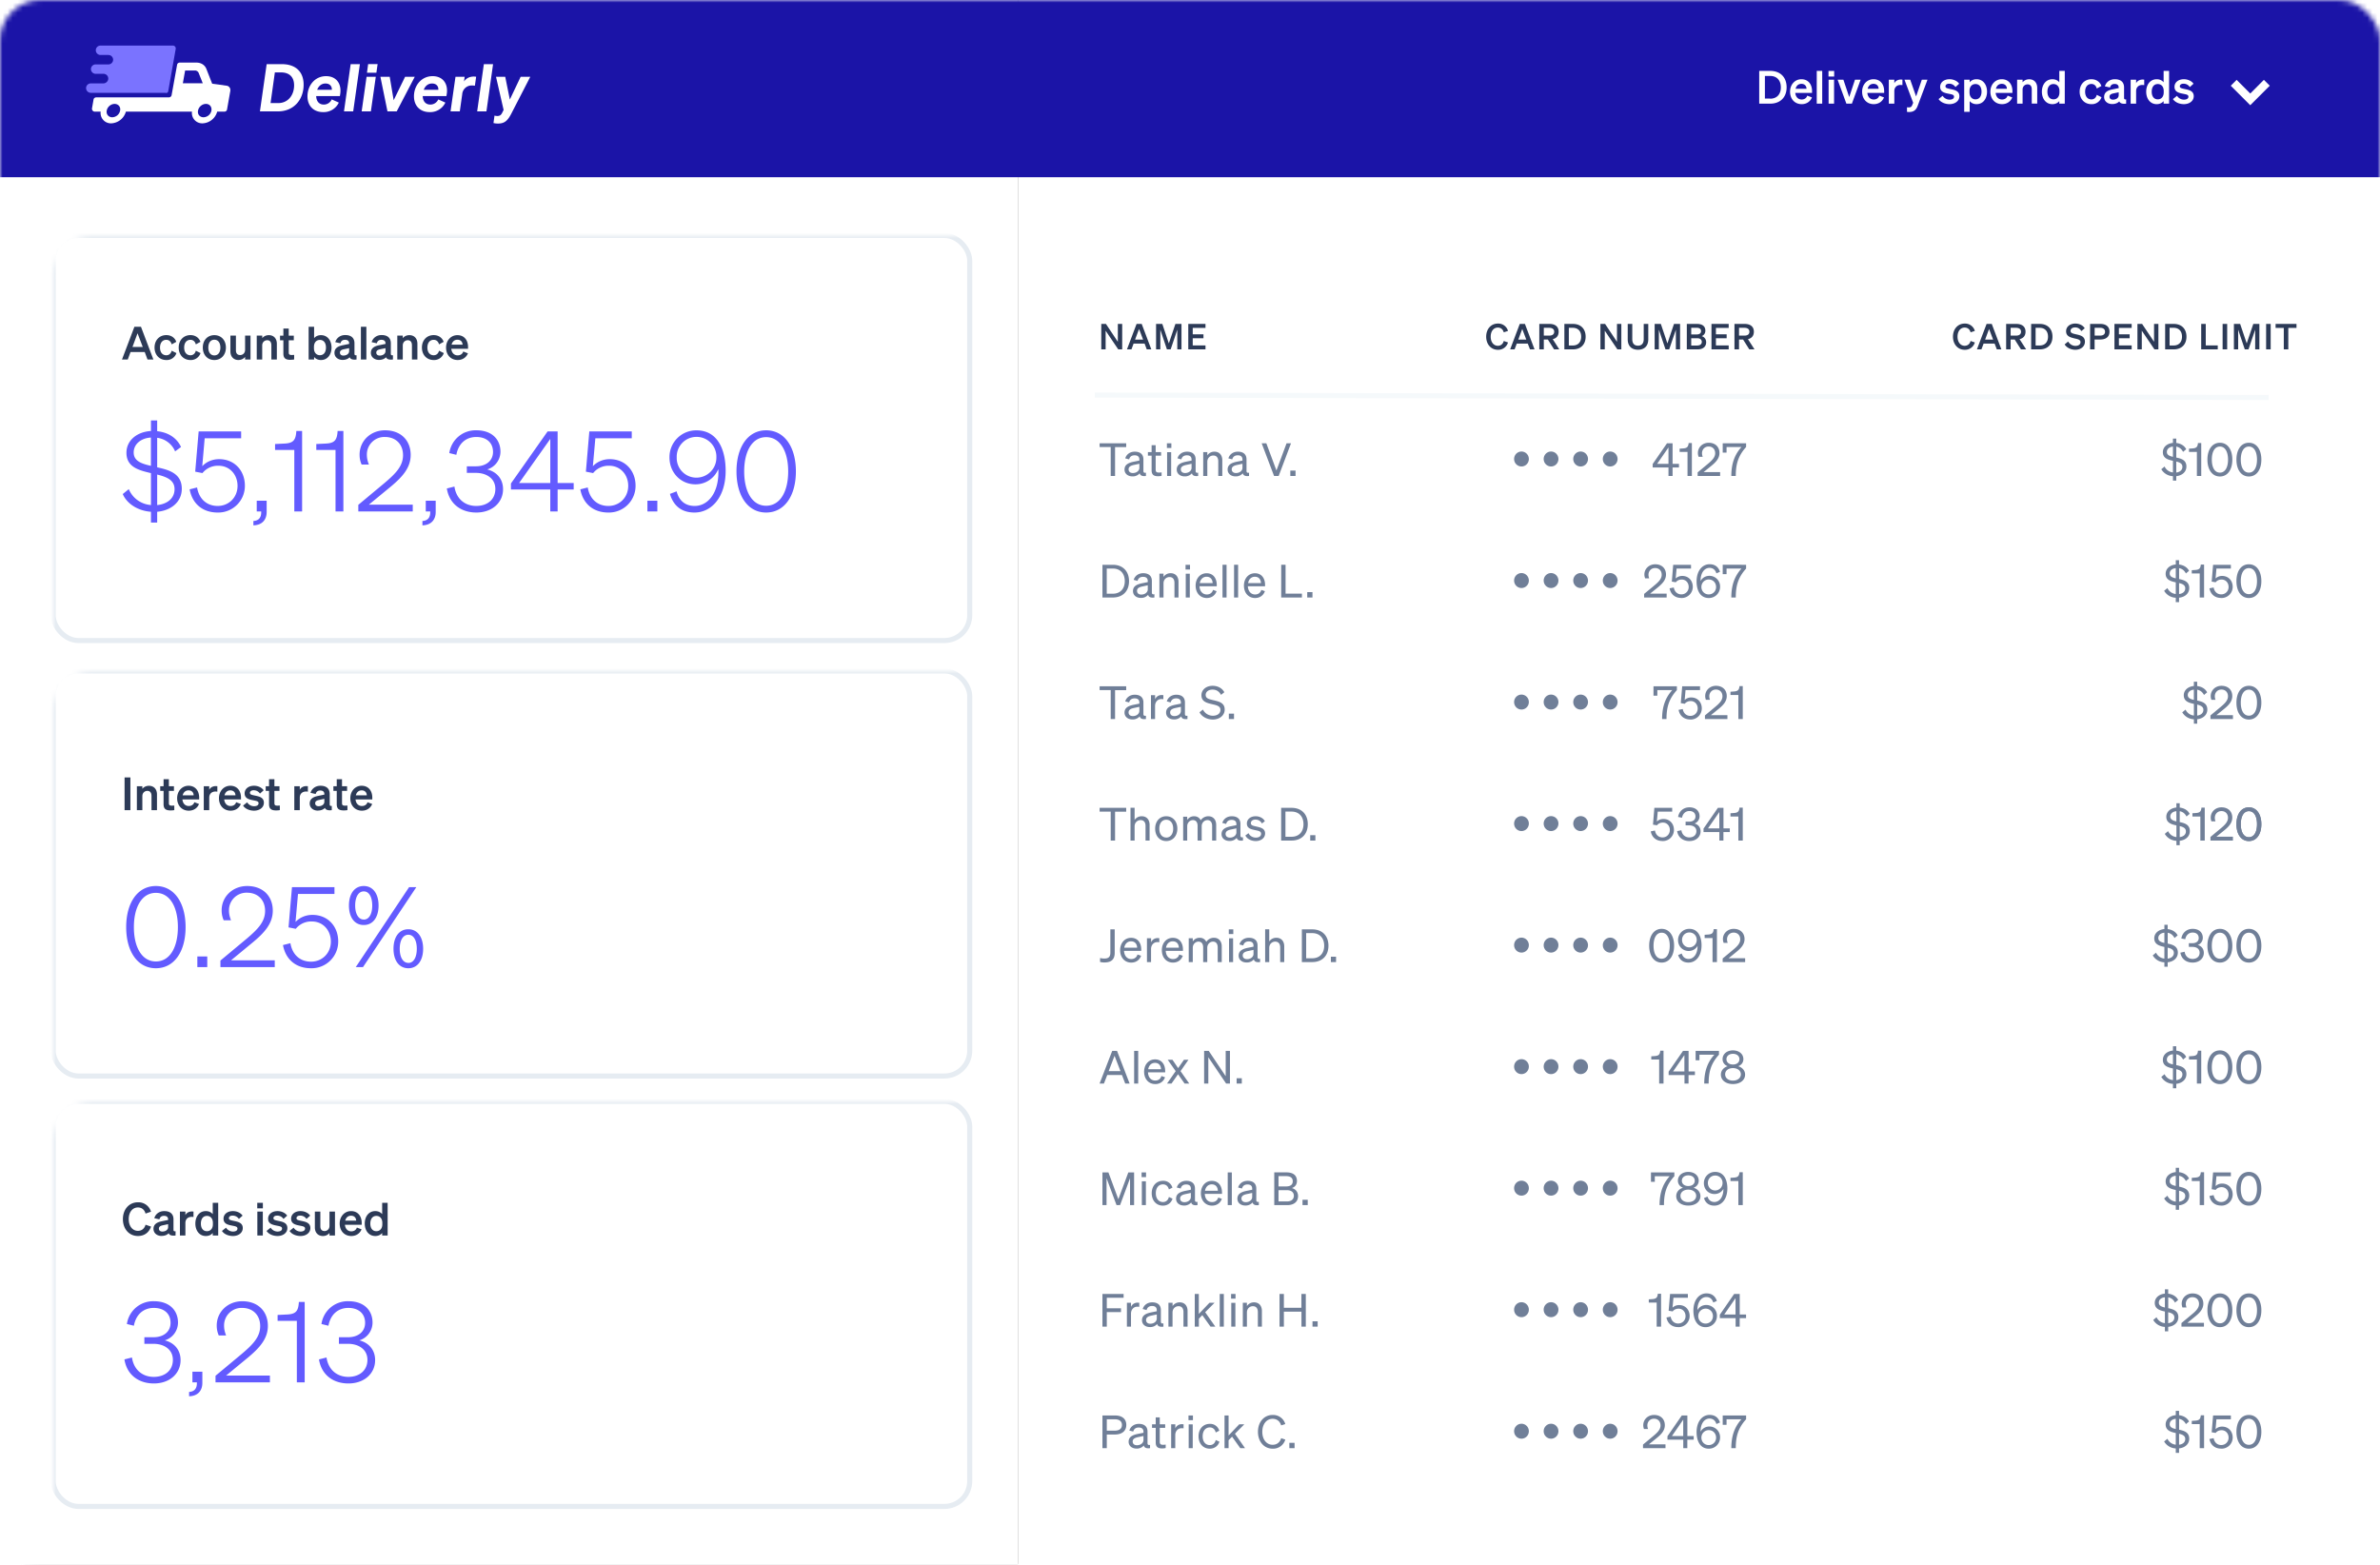<svg xmlns="http://www.w3.org/2000/svg" xmlns:xlink="http://www.w3.org/1999/xlink" viewBox="0 0 470 309"><defs><rect id="a" width="470" height="309" rx="8"/><path id="d" d="M-51-21h252v339H-51z"/><filter id="c" width="114.4%" height="110.7%" x="-7.2%" y="-3.5%" filterUnits="objectBoundingBox"><feMorphology in="SourceAlpha" radius="1.85" result="shadowSpreadOuter1"/><feOffset dy="3.8" in="shadowSpreadOuter1" result="shadowOffsetOuter1"/><feGaussianBlur in="shadowOffsetOuter1" result="shadowBlurOuter1" stdDeviation="3.75"/><feColorMatrix in="shadowBlurOuter1" result="shadowMatrixOuter1" values="0 0 0 0 0 0 0 0 0 0 0 0 0 0 0 0 0 0 0.3 0"/><feMorphology in="SourceAlpha" radius="1.25" result="shadowSpreadOuter2"/><feOffset dy="6.3" in="shadowSpreadOuter2" result="shadowOffsetOuter2"/><feGaussianBlur in="shadowOffsetOuter2" result="shadowBlurOuter2" stdDeviation="6.25"/><feColorMatrix in="shadowBlurOuter2" result="shadowMatrixOuter2" values="0 0 0 0 0.196 0 0 0 0 0.196 0 0 0 0 0.365 0 0 0 0.25 0"/><feMerge><feMergeNode in="shadowMatrixOuter1"/><feMergeNode in="shadowMatrixOuter2"/></feMerge></filter></defs><g fill="none" fill-rule="evenodd"><mask id="b" fill="#fff"><use xlink:href="#a"/></mask><use fill="#FFF" xlink:href="#a"/><g mask="url(#b)"><use fill="#000" filter="url(#c)" xlink:href="#d"/><use fill="#FFF" xlink:href="#d"/></g><path fill="#1B14A7" mask="url(#b)" d="M-15-12h512v47H-15z"/><path fill="#2C3A57" fill-rule="nonzero" d="M25.23 71l.55-1.48h2.8l.55 1.48h1.16l-2.45-6.46h-1.3L24.09 71h1.14zm2.96-2.48h-2.03l1-2.7 1.03 2.7zm4.65 2.58a2 2 0 0 0 2-1.37l-.94-.47c-.13.52-.48.9-1.06.9-.74 0-1.24-.55-1.24-1.52 0-.96.5-1.53 1.24-1.53.58 0 .93.39 1.06.9l.91-.5c-.25-.75-.95-1.33-1.97-1.33-1.35 0-2.32 1-2.32 2.46s.97 2.46 2.32 2.46zm4.77 0a2 2 0 0 0 1.99-1.37l-.93-.47c-.13.52-.48.9-1.06.9-.74 0-1.24-.55-1.24-1.52 0-.96.5-1.53 1.24-1.53.58 0 .93.39 1.06.9l.91-.5c-.25-.75-.95-1.33-1.97-1.33-1.35 0-2.32 1-2.32 2.46s.97 2.46 2.32 2.46zm4.72 0c1.33 0 2.28-1 2.28-2.46 0-1.47-.95-2.45-2.28-2.45-1.33 0-2.28.98-2.28 2.45 0 1.47.95 2.46 2.28 2.46zm0-.91c-.73 0-1.19-.58-1.19-1.55 0-.96.46-1.55 1.19-1.55s1.19.59 1.19 1.55c0 .97-.46 1.55-1.19 1.55zm4.77.9c.62 0 1.02-.28 1.3-.6V71h1.07v-4.72H48.4v2.8c0 .68-.48 1.04-.97 1.04-.59 0-.84-.37-.84-.95v-2.9H45.5v3.14c0 1.01.62 1.69 1.6 1.69zm4.68-.09v-2.77c0-.68.5-1.04.98-1.04.6 0 .83.43.83 1.01V71h1.08v-3.11c0-1.02-.6-1.7-1.58-1.7-.62 0-1.04.27-1.3.59v-.5H50.7V71h1.08zm5.57.05c.28 0 .55-.02.74-.06v-.9l-.44.02c-.38 0-.63-.05-.63-.47V67.2h1v-.91h-1v-1.4h-1.06v1.4h-.66v.91h.66v2.62c0 .97.49 1.24 1.39 1.24zm6.04.05c1.32 0 2.08-1.12 2.08-2.46 0-1.34-.76-2.45-2.08-2.45-.61 0-1.06.24-1.36.59v-2.24h-1.08V71h1.08v-.5c.3.36.75.6 1.36.6zm-.22-.95c-.66 0-1.17-.5-1.17-1.36v-.28c0-.9.5-1.38 1.17-1.38.78 0 1.2.61 1.2 1.51s-.42 1.51-1.2 1.51zm4.48.93c.61 0 1.1-.2 1.4-.53.17.39.58.54 1.36.45v-.84c-.3.04-.41-.04-.41-.31V67.8c0-1.09-.69-1.63-1.82-1.63-1.04 0-1.74.62-1.97 1.4l1.02.23c.12-.45.4-.69.9-.69.58 0 .82.28.82.73v.08l-1.3.27c-.92.19-1.6.59-1.6 1.49 0 .84.7 1.4 1.6 1.4zm.16-.86c-.41 0-.68-.21-.68-.58 0-.42.34-.57.8-.67l1.02-.21v.57c0 .58-.56.89-1.14.89zm4.54.78v-6.46h-1.08V71h1.08zm2.48.08c.61 0 1.11-.2 1.4-.53.17.39.58.54 1.37.45v-.84c-.3.04-.42-.04-.42-.31V67.8c0-1.09-.68-1.63-1.82-1.63-1.04 0-1.73.62-1.97 1.4l1.02.23c.13-.45.4-.69.9-.69.58 0 .82.28.82.73v.08l-1.3.27c-.91.19-1.59.59-1.59 1.49 0 .84.7 1.4 1.6 1.4zm.17-.86c-.42 0-.69-.21-.69-.58 0-.42.34-.57.8-.67l1.02-.21v.57c0 .58-.56.89-1.13.89zm4.54.78v-2.77c0-.68.5-1.04.98-1.04.6 0 .83.43.83 1.01V71h1.08v-3.11c0-1.02-.6-1.7-1.59-1.7-.61 0-1.03.27-1.3.59v-.5h-1.08V71h1.08zm6.1.1a2 2 0 0 0 2-1.37l-.94-.47c-.13.52-.48.9-1.06.9-.73 0-1.24-.55-1.24-1.52 0-.96.5-1.53 1.24-1.53.58 0 .93.39 1.06.9l.91-.5c-.25-.75-.95-1.33-1.97-1.33-1.35 0-2.32 1-2.32 2.46s.97 2.46 2.32 2.46zm4.74 0c.95 0 1.7-.5 2.03-1.32l-.93-.36c-.14.5-.57.76-1.1.76-.7 0-1.18-.5-1.26-1.3h3.31v-.36c0-1.3-.73-2.33-2.1-2.33-1.3 0-2.24 1.07-2.24 2.45 0 1.46.94 2.46 2.3 2.46zm.97-3.03h-2.17c.16-.64.59-.98 1.15-.98.68 0 1 .45 1.02.98zM25.75 160v-6.46h-1.15V160h1.15zm2.36 0v-2.77c0-.68.5-1.04.98-1.04.6 0 .83.43.83 1.01v2.8H31v-3.11c0-1.02-.6-1.7-1.59-1.7-.6 0-1.03.27-1.3.59v-.5h-1.08V160h1.08zm5.57.05c.27 0 .54-.02.74-.06v-.9l-.44.02c-.39 0-.63-.05-.63-.47v-2.45h1v-.91h-1v-1.4H32.3v1.4h-.66v.91h.66v2.62c0 .97.48 1.24 1.39 1.24zm3.6.05c.95 0 1.7-.5 2.02-1.32l-.92-.35c-.15.48-.57.75-1.1.75-.7 0-1.18-.5-1.26-1.3h3.31v-.36c0-1.3-.73-2.34-2.1-2.34-1.3 0-2.25 1.08-2.25 2.46 0 1.46.95 2.46 2.3 2.46zm.96-3.03h-2.17c.17-.64.6-.98 1.16-.98.68 0 1 .45 1.01.98zm3.08 2.93v-2.48c0-.76.52-1.2 1.2-1.2.16 0 .26 0 .4.03v-1.08l-.3-.02c-.61 0-1.1.29-1.3.73v-.7h-1.08V160h1.08zm4.21.1c.95 0 1.7-.5 2.03-1.32l-.93-.35c-.14.48-.56.75-1.1.75-.69 0-1.17-.5-1.26-1.3h3.32v-.36c0-1.3-.73-2.34-2.1-2.34-1.31 0-2.25 1.08-2.25 2.46 0 1.46.94 2.46 2.3 2.46zm.97-3.03h-2.17c.16-.64.6-.98 1.15-.98.68 0 1 .45 1.02.98zm3.66 3.03c1.08 0 1.95-.61 1.95-1.57 0-1.08-1-1.25-1.81-1.42-.6-.13-.94-.19-.94-.53 0-.32.3-.51.73-.51.52 0 .98.24 1.24.66l.73-.65c-.34-.53-1.08-.9-1.9-.9-1.1 0-1.85.63-1.85 1.5 0 1 .86 1.2 1.6 1.35.75.15 1.15.2 1.15.6 0 .43-.43.59-.89.59-.55 0-1.09-.3-1.36-.77l-.81.65c.42.65 1.3 1 2.16 1zm4.36-.05c.28 0 .55-.02.74-.06v-.9l-.44.02c-.38 0-.63-.05-.63-.47v-2.45h1v-.91h-1v-1.4h-1.06v1.4h-.66v.91h.66v2.62c0 .97.49 1.24 1.39 1.24zm4.68-.05v-2.48c0-.76.52-1.2 1.2-1.2.16 0 .27 0 .4.03v-1.08l-.3-.02c-.6 0-1.1.29-1.3.73v-.7h-1.08V160h1.08zm3.56.08c.61 0 1.1-.2 1.4-.53.16.39.58.54 1.36.45v-.84c-.3.04-.41-.04-.41-.31v-2.04c0-1.09-.69-1.63-1.82-1.63-1.04 0-1.74.62-1.97 1.4l1.02.23c.12-.46.4-.69.9-.69.58 0 .81.28.81.73v.08l-1.3.27c-.91.19-1.59.59-1.59 1.49 0 .84.7 1.4 1.6 1.4zm.16-.86c-.41 0-.68-.21-.68-.58 0-.42.34-.57.8-.66l1.01-.22v.58c0 .57-.55.88-1.13.88zm4.95.83c.28 0 .55-.02.74-.06v-.9l-.44.02c-.39 0-.63-.05-.63-.47v-2.45h1v-.91h-1v-1.4H66.5v1.4h-.66v.91h.66v2.62c0 .97.49 1.24 1.39 1.24zm3.6.05c.95 0 1.7-.5 2.03-1.32l-.93-.35c-.14.48-.57.75-1.1.75-.7 0-1.18-.5-1.26-1.3h3.31v-.36c0-1.3-.73-2.34-2.1-2.34-1.3 0-2.24 1.08-2.24 2.46 0 1.46.94 2.46 2.3 2.46zm.96-3.03h-2.16c.16-.64.59-.98 1.15-.98.68 0 1 .45 1.01.98zm-45.2 87.03c1.31 0 2.21-.72 2.6-1.86l-1.09-.37c-.2.75-.75 1.21-1.5 1.21-1.06 0-1.82-.92-1.82-2.31 0-1.4.76-2.31 1.82-2.31.75 0 1.3.45 1.5 1.21l1.08-.37a2.58 2.58 0 0 0-2.58-1.86c-1.72 0-2.97 1.37-2.97 3.33s1.25 3.33 2.97 3.33zm4.68-.02c.6 0 1.1-.2 1.4-.53.16.39.58.54 1.36.45v-.84c-.3.04-.41-.04-.41-.31v-2.04c0-1.09-.69-1.63-1.82-1.63-1.05 0-1.74.62-1.97 1.4l1.01.23c.13-.46.4-.69.91-.69.58 0 .81.28.81.73v.08l-1.3.27c-.91.19-1.59.59-1.59 1.49 0 .84.7 1.4 1.6 1.4zm.16-.86c-.42 0-.69-.21-.69-.58 0-.42.35-.57.8-.66l1.02-.22v.58c0 .57-.56.88-1.13.88zm4.54.78v-2.48c0-.76.52-1.2 1.2-1.2.16 0 .27 0 .4.03v-1.08l-.3-.02c-.6 0-1.1.29-1.3.73v-.7h-1.08V244h1.08zm4.05.1c.6 0 1.06-.24 1.35-.6v.5h1.08v-6.46h-1.08v2.24c-.3-.35-.74-.6-1.36-.6-1.32 0-2.07 1.12-2.07 2.46 0 1.34.75 2.46 2.07 2.46zm.21-.95c-.78 0-1.2-.6-1.2-1.5s.42-1.52 1.2-1.52c.67 0 1.17.49 1.17 1.38v.28c0 .87-.5 1.36-1.17 1.36zm5.13.95c1.07 0 1.94-.61 1.94-1.57 0-1.08-1-1.25-1.8-1.42-.6-.13-.94-.19-.94-.53 0-.32.28-.51.73-.51.52 0 .97.24 1.24.66l.73-.65c-.35-.53-1.08-.9-1.91-.9-1.1 0-1.85.63-1.85 1.5 0 1 .86 1.2 1.6 1.35.75.15 1.15.2 1.15.6 0 .43-.42.59-.88.59-.55 0-1.1-.3-1.37-.77l-.81.65c.42.65 1.3 1 2.17 1zm5.91-5.45v-1.11H50.8v1.1h1.12zM51.9 244v-4.72h-1.08V244h1.08zm2.9.1c1.08 0 1.95-.61 1.95-1.57 0-1.08-1-1.25-1.8-1.42-.6-.13-.95-.19-.95-.53 0-.32.3-.51.73-.51.53 0 .98.24 1.25.66l.73-.65c-.35-.53-1.09-.9-1.91-.9-1.1 0-1.85.63-1.85 1.5 0 1 .86 1.2 1.6 1.35.75.15 1.15.2 1.15.6 0 .43-.43.59-.89.59-.54 0-1.08-.3-1.36-.77l-.81.65c.42.65 1.3 1 2.17 1zm4.55 0c1.07 0 1.94-.61 1.94-1.57 0-1.08-1-1.25-1.8-1.42-.6-.13-.94-.19-.94-.53 0-.32.28-.51.73-.51.52 0 .97.24 1.24.66l.73-.65c-.35-.53-1.08-.9-1.91-.9-1.1 0-1.85.63-1.85 1.5 0 1 .86 1.2 1.6 1.35.75.15 1.15.2 1.15.6 0 .43-.43.59-.88.59-.55 0-1.1-.3-1.37-.77l-.81.65c.42.65 1.3 1 2.17 1zm4.43 0c.61 0 1.02-.29 1.29-.6v.5h1.08v-4.72h-1.08v2.8c0 .68-.49 1.04-.97 1.04-.59 0-.84-.37-.84-.95v-2.9h-1.08v3.14c0 1.01.61 1.69 1.6 1.69zm5.6 0c.94 0 1.69-.5 2.02-1.32l-.93-.35c-.14.48-.56.75-1.1.75-.69 0-1.18-.5-1.26-1.3h3.32v-.36c0-1.3-.73-2.34-2.1-2.34-1.31 0-2.25 1.08-2.25 2.46 0 1.46.94 2.46 2.3 2.46zm.96-3.03h-2.17c.16-.64.6-.98 1.15-.98.68 0 1 .45 1.02.98zm3.77 3.03c.61 0 1.06-.24 1.36-.6v.5h1.08v-6.46h-1.08v2.24c-.3-.35-.75-.6-1.36-.6-1.32 0-2.08 1.12-2.08 2.46 0 1.34.76 2.46 2.08 2.46zm.22-.95c-.78 0-1.2-.6-1.2-1.5s.42-1.52 1.2-1.52c.67 0 1.17.49 1.17 1.38v.28c0 .87-.5 1.36-1.17 1.36z" mask="url(#b)"/><path fill="#635BFF" fill-rule="nonzero" d="M31.04 103.2v-2.13c2.77-.25 4.86-1.96 4.86-4.54 0-2.99-2.44-3.71-4.86-4.24v-5.83a4.45 4.45 0 0 1 3.54 2.68l1.17-.86c-.77-1.69-2.4-2.88-4.71-3.12v-2.13h-1.23v2.09c-2.69.15-4.84 1.8-4.84 4.3 0 2.67 2.18 3.38 4.44 3.92l.4.1v6.3a5.14 5.14 0 0 1-4.38-3.14l-1.19.97c.86 1.98 3.06 3.32 5.57 3.5v2.13h1.23zM29.81 92c-1.85-.42-3.41-.94-3.41-2.64 0-1.67 1.47-2.84 3.4-2.95v5.6zm1.23 7.75v-6.03c1.87.46 3.43 1.08 3.43 2.88 0 1.85-1.47 2.95-3.43 3.15zm11.95 1.47a5.26 5.26 0 0 0 5.37-5.3c0-2.97-2.04-5.24-5.08-5.24-1.47 0-2.62.62-3.34 1.39l.48-5.52h7.2V85.2h-8.39l-.68 7.95 1.43.28a3.9 3.9 0 0 1 3.17-1.45c2.22 0 3.76 1.76 3.76 3.98 0 2.25-1.7 3.96-3.92 3.96-2.17 0-3.7-1.4-4.07-3.65l-1.47.37c.55 2.93 2.64 4.58 5.54 4.58zm7.05 2.53c1.65-.04 2.62-1.03 2.62-2.64v-2.22H50.7V101h.88v.18c0 1.1-.55 1.65-1.54 1.71v.86zm9.62-2.75V85.12h-1.14c-.11 1.82-.6 2.4-2.36 2.48l-1.84.09v1.17h3.8V101h1.54zm8.15 0V85.12h-1.14c-.11 1.82-.6 2.4-2.36 2.48l-1.85.09v1.17h3.8V101h1.55zm13.7 0v-1.34h-8.66l4.3-3.54c2.28-1.9 3.95-3.72 3.95-6.27 0-2.89-1.95-4.87-5.06-4.87-2.86 0-5.03 2.1-5.03 4.8 0 .66.1 1.28.4 1.96h1.44c-.24-.6-.4-1.23-.4-1.9a3.45 3.45 0 0 1 3.57-3.54c2.14 0 3.57 1.43 3.57 3.59s-1.46 3.63-3.61 5.46l-5.22 4.35v1.3H81.5zm1.91 2.75c1.65-.04 2.62-1.03 2.62-2.64v-2.22h-1.96V101h.88v.18c0 1.1-.55 1.65-1.54 1.71v.86zm10.64-2.53c3.14 0 5.28-1.98 5.28-4.6 0-2.26-1.5-3.52-3.13-3.91a3.68 3.68 0 0 0 2.62-3.5c0-2.49-1.76-4.23-4.73-4.23a5.24 5.24 0 0 0-5.37 4.5l1.39.34c.4-2.2 1.87-3.52 3.94-3.52 2.02 0 3.3 1.13 3.3 2.95 0 1.76-1.4 2.84-3.37 2.84h-1.8v1.3h1.78c2.1 0 3.85 1.1 3.85 3.17 0 2.04-1.52 3.36-3.79 3.36-2.2 0-3.93-1.38-4.29-3.83l-1.5.38c.51 3.12 2.89 4.75 5.82 4.75zm16.06-.22v-4.33h3.17v-1.28h-3.17V85.2h-1.98l-7.24 10.28v1.19h7.77V101h1.45zm-1.45-5.61h-6.16l6.16-8.71v8.71zm11.47 5.83a5.26 5.26 0 0 0 5.37-5.3c0-2.97-2.05-5.24-5.08-5.24-1.48 0-2.62.62-3.35 1.39l.49-5.52h7.19V85.2h-8.38l-.68 7.95 1.43.28a3.9 3.9 0 0 1 3.16-1.45c2.23 0 3.77 1.76 3.77 3.98 0 2.25-1.7 3.96-3.92 3.96-2.18 0-3.7-1.4-4.07-3.65l-1.47.37c.55 2.93 2.64 4.58 5.54 4.58zm9.67-.22v-2.11h-1.96V101h1.96zm7.33.22c3.4 0 6.16-3.08 6.16-8.23 0-4.38-1.7-8-5.74-8a5.27 5.27 0 0 0-5.35 5.36c0 3 2.24 5.3 5.13 5.3a4.85 4.85 0 0 0 4.5-2.99c.03.2.03.42.03.6 0 4.22-2.14 6.66-4.69 6.66-1.98 0-3.12-1.16-3.56-2.88l-1.32.5c.64 2.23 2.18 3.68 4.84 3.68zm.37-6.89a3.87 3.87 0 0 1-3.87-4.02 3.9 3.9 0 0 1 3.92-4.03 3.9 3.9 0 0 1 3.91 4.03 3.94 3.94 0 0 1-3.96 4.02zm13.78 6.89c3.63 0 5.88-3.3 5.88-8.12 0-4.82-2.25-8.12-5.88-8.12-3.6 0-5.85 3.3-5.85 8.12 0 4.82 2.24 8.12 5.85 8.12zm0-1.34c-2.75 0-4.33-2.8-4.33-6.78 0-3.98 1.58-6.77 4.33-6.77 2.77 0 4.36 2.79 4.36 6.77 0 3.98-1.59 6.78-4.36 6.78zM30.78 191.22c3.63 0 5.87-3.3 5.87-8.12 0-4.82-2.24-8.12-5.87-8.12-3.61 0-5.86 3.3-5.86 8.12 0 4.82 2.25 8.12 5.86 8.12zm0-1.34c-2.75 0-4.34-2.8-4.34-6.78 0-3.98 1.59-6.77 4.34-6.77 2.77 0 4.35 2.79 4.35 6.77 0 3.98-1.58 6.78-4.35 6.78zM40.93 191v-2.11h-1.96V191h1.96zm13.33 0v-1.34h-8.64l4.29-3.54c2.29-1.9 3.96-3.72 3.96-6.27 0-2.89-1.96-4.87-5.06-4.87-2.86 0-5.04 2.1-5.04 4.8 0 .66.11 1.28.4 1.96h1.45c-.24-.6-.4-1.23-.4-1.9a3.45 3.45 0 0 1 3.57-3.54c2.13 0 3.56 1.43 3.56 3.59s-1.45 3.63-3.6 5.46l-5.22 4.35v1.3h10.73zm7.16.22a5.26 5.26 0 0 0 5.37-5.3c0-2.97-2.05-5.24-5.08-5.24-1.48 0-2.62.62-3.35 1.39l.49-5.52h7.2v-1.35h-8.39l-.68 7.95 1.43.28a3.9 3.9 0 0 1 3.17-1.45c2.22 0 3.76 1.76 3.76 3.98 0 2.25-1.7 3.96-3.92 3.96-2.18 0-3.7-1.4-4.07-3.65l-1.47.37c.55 2.93 2.64 4.58 5.54 4.58zm10.42-8.54c1.84 0 2.92-1.56 2.92-3.85 0-2.28-1.08-3.85-2.92-3.85-1.85 0-2.93 1.57-2.93 3.85 0 2.3 1.08 3.85 2.93 3.85zm-.16 8.32l10.54-15.8h-1.43L70.25 191h1.43zm.16-9.4c-1.06 0-1.7-1.12-1.7-2.77 0-1.67.64-2.79 1.7-2.79 1.05 0 1.67 1.12 1.67 2.8 0 1.64-.62 2.77-1.67 2.77zm8.8 9.62c1.82 0 2.92-1.56 2.92-3.85s-1.1-3.85-2.92-3.85c-1.85 0-2.93 1.56-2.93 3.85s1.08 3.85 2.93 3.85zm0-1.06c-1.06 0-1.7-1.12-1.7-2.79 0-1.65.64-2.77 1.7-2.77 1.05 0 1.67 1.12 1.67 2.77 0 1.67-.62 2.8-1.67 2.8zm-50.26 83.06c3.15 0 5.28-1.98 5.28-4.6 0-2.26-1.5-3.52-3.12-3.91a3.68 3.68 0 0 0 2.61-3.5c0-2.49-1.76-4.23-4.73-4.23a5.24 5.24 0 0 0-5.36 4.5l1.38.34c.4-2.2 1.87-3.52 3.94-3.52 2.02 0 3.3 1.13 3.3 2.95 0 1.76-1.39 2.84-3.37 2.84h-1.8v1.3h1.78c2.11 0 3.85 1.1 3.85 3.17 0 2.04-1.52 3.36-3.78 3.36-2.2 0-3.94-1.38-4.3-3.83l-1.49.38c.5 3.12 2.88 4.75 5.81 4.75zm6.96 2.53c1.65-.04 2.62-1.03 2.62-2.64v-2.22H38V273h.88v.18c0 1.1-.55 1.65-1.54 1.71v.86zM53.3 273v-1.34h-8.65l4.3-3.54c2.28-1.9 3.95-3.72 3.95-6.27 0-2.89-1.96-4.87-5.06-4.87-2.86 0-5.04 2.1-5.04 4.8 0 .66.11 1.28.4 1.96h1.45c-.24-.6-.4-1.23-.4-1.9a3.45 3.45 0 0 1 3.57-3.54c2.13 0 3.56 1.43 3.56 3.59s-1.45 3.63-3.6 5.46l-5.22 4.35v1.3H53.3zm6.87 0v-15.88h-1.15c-.1 1.82-.59 2.4-2.35 2.48l-1.85.09v1.17h3.8V273h1.55zm8.63.22c3.15 0 5.28-1.98 5.28-4.6 0-2.26-1.5-3.52-3.12-3.91a3.68 3.68 0 0 0 2.61-3.5c0-2.49-1.76-4.23-4.73-4.23a5.24 5.24 0 0 0-5.36 4.5l1.38.34c.4-2.2 1.87-3.52 3.94-3.52 2.02 0 3.3 1.13 3.3 2.95 0 1.76-1.39 2.84-3.37 2.84h-1.8v1.3h1.78c2.11 0 3.85 1.1 3.85 3.17 0 2.04-1.52 3.36-3.78 3.36-2.2 0-3.94-1.38-4.3-3.83l-1.49.38c.5 3.12 2.88 4.75 5.8 4.75z" mask="url(#b)"/><path fill="#FFF" fill-rule="nonzero" d="M54.86 22c3.21 0 5.1-2.37 5.1-5.27 0-2.57-1.59-4.06-4.3-4.06h-3L51.33 22h3.52zm.07-1.64h-1.5l.85-6.06h1.2c1.63 0 2.6.88 2.6 2.55 0 1.95-1.2 3.51-3.15 3.51zm8.88 1.78a3.3 3.3 0 0 0 3.1-1.88l-1.4-.63a1.7 1.7 0 0 1-1.57 1.02c-.85 0-1.46-.56-1.5-1.67h4.68l.07-.44c.3-2.01-.78-3.5-2.8-3.5-2.2 0-3.67 1.84-3.67 3.98 0 1.88 1.2 3.12 3.09 3.12zm1.72-4.4h-2.9c.28-.74.85-1.25 1.65-1.25.83 0 1.3.53 1.25 1.26zM69.75 22l1.32-9.33h-1.82L67.93 22h1.82zm4.58-7.64l.24-1.7H72.7l-.23 1.7h1.85zM73.24 22l.97-6.84h-1.82L71.42 22h1.82zm5.1 0l3.57-6.84H80l-2.26 4.63-.78-4.63h-1.84l1.4 6.84h1.81zm6.5.14a3.3 3.3 0 0 0 3.11-1.88l-1.4-.63a1.7 1.7 0 0 1-1.57 1.02c-.85 0-1.46-.56-1.5-1.67h4.68l.07-.44c.3-2.01-.78-3.5-2.8-3.5-2.2 0-3.68 1.84-3.68 3.98 0 1.88 1.21 3.12 3.1 3.12zm1.72-4.4h-2.88c.27-.74.84-1.25 1.64-1.25.83 0 1.3.53 1.24 1.26zM90.8 22l.48-3.4a1.86 1.86 0 0 1 1.93-1.72c.15 0 .36.01.57.05l.25-1.77a2.93 2.93 0 0 0-.5-.04c-.85 0-1.52.4-1.9.98l.13-.94h-1.81L88.97 22h1.82zm5.26 0l1.31-9.33h-1.82L94.23 22h1.82zm2.28 2.4c1.27 0 1.91-.53 2.66-2.01l3.72-7.23h-1.9l-2.14 4.5-.91-4.5h-1.82l1.5 6.55-.28.56c-.23.47-.5.64-.95.64-.18 0-.38-.03-.57-.08l-.2 1.47c.3.07.58.1.89.1z" mask="url(#b)"/><g fill-rule="nonzero" mask="url(#b)"><path fill="#FFF" d="M44.72 16.92l-2.82-.39-1.14-2.91c-.3-.78-1.05-1.26-1.98-1.26h-3.27c-.27 0-.51.18-.54.45l-1.08 5.97a.55.55 0 0 1-.54.45H19.01c-.27 0-.51.18-.54.45l-.3 1.71c-.06.33.21.66.54.66h1.17a2.04 2.04 0 0 0 2.07 2.31 3.16 3.16 0 0 0 2.91-2.31h13.05a2.04 2.04 0 0 0 2.07 2.31 3.13 3.13 0 0 0 2.91-2.31h1.41c.27 0 .51-.18.54-.45l.63-3.57c.12-.57-.21-1.05-.75-1.11zm-21 4.92a1.63 1.63 0 0 1-1.56 1.32c-.72 0-1.23-.6-1.08-1.32.12-.72.81-1.32 1.56-1.32.72 0 1.23.6 1.08 1.32zm12.39-5.4l.45-2.52h1.92a.8.8 0 0 1 .75.48l.81 2.04h-3.93zm5.64 5.4a1.63 1.63 0 0 1-1.56 1.32c-.75 0-1.23-.6-1.08-1.32.12-.72.81-1.32 1.56-1.32s1.2.6 1.08 1.32z"/><path fill="#7A73FF" d="M33.23 17.97l1.47-8.31a.57.57 0 0 0-.54-.66H19.85a.93.93 0 0 0-.93.93c0 .51.42.93.93.93H21.41c.51 0 .93.42.93.93s-.42.93-.93.93h-2.52a.93.93 0 0 0-.93.93c0 .51.42.93.93.93h1.56c.51 0 .93.42.93.93s-.42.93-.93.96h-2.52a.93.93 0 0 0-.93.93c0 .51.42.93.93.93h14.73c.3.12.54-.09.57-.36z"/></g><path fill="#FFF" fill-rule="nonzero" d="M349.57 20.47c2 0 3.25-1.26 3.25-3.23 0-1.98-1.24-3.24-3.25-3.24h-2.16v6.47h2.16zm0-1h-1.04V15h1.03c1.34 0 2.12.88 2.12 2.25 0 1.35-.78 2.24-2.11 2.24zm6.22 1.1c.95 0 1.7-.5 2.03-1.33l-.93-.35c-.14.49-.57.76-1.1.76-.7 0-1.18-.5-1.26-1.3h3.31v-.37c0-1.3-.73-2.33-2.1-2.33-1.3 0-2.24 1.07-2.24 2.46 0 1.46.94 2.46 2.3 2.46zm.96-3.04h-2.16c.16-.64.59-.97 1.15-.97.68 0 1 .45 1.01.97zm3.1 2.94V14h-1.08v6.47h1.08zm2.36-5.36v-1.1h-1.12v1.1h1.12zm-.02 5.36v-4.73h-1.08v4.73h1.08zm3.52 0l1.73-4.73h-1.12l-1.14 3.43-1.15-3.43h-1.14l1.73 4.73h1.09zm4.31.1c.95 0 1.7-.5 2.03-1.33l-.93-.35c-.14.49-.57.76-1.1.76-.69 0-1.18-.5-1.26-1.3h3.32v-.37c0-1.3-.73-2.33-2.1-2.33-1.32 0-2.25 1.07-2.25 2.46 0 1.46.94 2.46 2.3 2.46zm.97-3.04h-2.17c.16-.64.6-.97 1.15-.97.68 0 1 .45 1.02.97zm3.1 2.94v-2.49c0-.75.52-1.2 1.2-1.2.15 0 .26.01.4.03v-1.08l-.3-.02c-.61 0-1.1.3-1.3.73v-.7H373v4.73h1.08zm2.94 1.65c.98 0 1.4-.5 1.67-1.21l1.94-5.17h-1.12l-1.13 3.31-1.16-3.3h-1.13l1.71 4.55-.18.44c-.15.37-.32.47-.68.47-.13 0-.22 0-.36-.02v.9c.15.02.22.03.44.03zm7.96-1.55c1.07 0 1.95-.62 1.95-1.57 0-1.08-1.01-1.25-1.81-1.42-.6-.13-.94-.2-.94-.53 0-.32.29-.52.73-.52.52 0 .97.25 1.24.67l.73-.66c-.34-.52-1.08-.89-1.9-.89-1.1 0-1.85.63-1.85 1.5 0 1 .85 1.2 1.6 1.35.75.15 1.14.2 1.14.6 0 .42-.42.58-.88.58-.55 0-1.09-.3-1.37-.76l-.8.65c.42.64 1.29 1 2.16 1zm3.98 1.52v-2.12c.3.35.74.6 1.35.6 1.33 0 2.08-1.12 2.08-2.46 0-1.34-.75-2.46-2.08-2.46-.6 0-1.06.24-1.35.6v-.5h-1.08v6.34h1.08zm1.14-2.47c-.67 0-1.17-.5-1.17-1.37v-.28c0-.89.5-1.37 1.17-1.37.78 0 1.2.6 1.2 1.5s-.42 1.52-1.2 1.52zm5.25.95c.94 0 1.69-.5 2.02-1.33l-.92-.35c-.15.49-.57.76-1.1.76-.7 0-1.18-.5-1.26-1.3h3.31v-.37c0-1.3-.73-2.33-2.1-2.33-1.31 0-2.25 1.07-2.25 2.46 0 1.46.95 2.46 2.3 2.46zm.96-3.04h-2.17c.16-.64.6-.97 1.15-.97.69 0 1.01.45 1.02.97zm3.1 2.94v-2.78c0-.67.5-1.03.98-1.03.6 0 .83.42.83 1v2.8h1.08v-3.1c0-1.02-.6-1.7-1.58-1.7-.62 0-1.04.27-1.31.59v-.5h-1.08v4.72h1.08zm5.89.1c.61 0 1.06-.25 1.36-.6v.5h1.08V14h-1.08v2.25c-.3-.36-.75-.6-1.36-.6-1.32 0-2.08 1.12-2.08 2.46 0 1.34.76 2.46 2.08 2.46zm.22-.95c-.79 0-1.21-.61-1.21-1.51s.42-1.51 1.2-1.51c.67 0 1.18.48 1.18 1.37v.28c0 .88-.5 1.37-1.17 1.37zm7.47.95A2 2 0 0 0 415 19.2l-.93-.47c-.13.52-.48.9-1.06.9-.74 0-1.24-.56-1.24-1.52s.5-1.53 1.24-1.53c.58 0 .93.39 1.06.9l.91-.5c-.25-.75-.95-1.33-1.97-1.33-1.35 0-2.32 1-2.32 2.46s.97 2.46 2.32 2.46zm4.1-.02c.62 0 1.12-.2 1.41-.53.16.38.58.54 1.36.45v-.84c-.3.04-.41-.05-.41-.32v-2.03c0-1.09-.69-1.63-1.82-1.63-1.04 0-1.74.61-1.97 1.4l1.02.23c.12-.46.4-.7.9-.7.58 0 .81.29.81.74v.08l-1.3.27c-.91.19-1.58.58-1.58 1.48 0 .85.69 1.4 1.59 1.4zm.17-.87c-.41 0-.68-.2-.68-.57 0-.43.34-.57.8-.67l1.01-.21v.57c0 .58-.55.88-1.13.88zm4.57.79v-2.49c0-.75.52-1.2 1.2-1.2.16 0 .26.01.4.03v-1.08l-.3-.02c-.61 0-1.1.3-1.3.73v-.7h-1.08v4.73h1.08zm4.07.1c.6 0 1.06-.25 1.36-.6v.5h1.08V14h-1.08v2.25c-.3-.36-.75-.6-1.36-.6-1.33 0-2.08 1.12-2.08 2.46 0 1.34.75 2.46 2.08 2.46zm.21-.95c-.78 0-1.2-.61-1.2-1.51s.42-1.51 1.2-1.51c.67 0 1.17.48 1.17 1.37v.28c0 .88-.5 1.37-1.17 1.37zm5.15.95c1.08 0 1.95-.62 1.95-1.57 0-1.08-1.01-1.25-1.81-1.42-.6-.13-.94-.2-.94-.53 0-.32.3-.52.73-.52.52 0 .97.25 1.24.67l.73-.66c-.34-.52-1.08-.89-1.9-.89-1.1 0-1.85.63-1.85 1.5 0 1 .86 1.2 1.6 1.35.75.15 1.15.2 1.15.6 0 .42-.43.58-.89.58-.55 0-1.09-.3-1.36-.76l-.81.65c.42.64 1.3 1 2.16 1z" mask="url(#b)"/><g fill="#FFF" mask="url(#b)"><path d="M447.07 15.77l1.16 1.16-3.85 3.85-3.85-3.85 1.16-1.16 2.69 2.7z"/></g><path fill="#2C3A57" fill-rule="nonzero" d="M218.34 69v-3.69l2.49 3.69h.78v-5.03h-.86v3.53l-2.35-3.53h-.92V69h.86zm5.1 0l.42-1.15h2.17l.43 1.15h.9l-1.9-5.03h-1.01l-1.9 5.03h.88zm2.3-1.93h-1.59l.79-2.1.8 2.1zm3.4 1.93v-3.89l1.3 3.89h.74l1.31-3.89V69h.83v-5.03h-1.2l-1.3 3.85-1.29-3.85h-1.23V69h.83zm8.92 0v-.78h-2.52V66.8h2.12v-.78h-2.12v-1.26h2.52v-.79h-3.4V69h3.4zm57.74.08a2 2 0 0 0 2-1.45l-.84-.29c-.15.59-.58.95-1.16.95-.83 0-1.42-.72-1.42-1.8 0-1.09.59-1.8 1.42-1.8.58 0 1.01.36 1.16.94l.84-.28a2 2 0 0 0-2-1.45c-1.34 0-2.31 1.06-2.31 2.59 0 1.52.97 2.59 2.3 2.59zm3.3-.08l.43-1.15h2.17l.44 1.15h.9l-1.9-5.03h-1.02l-1.9 5.03h.89zm2.3-1.93h-1.57l.78-2.1.8 2.1zm3.47 1.93v-1.95h.8L306.9 69h1.03l-1.3-2.02c.74-.17 1.17-.67 1.17-1.47 0-1.01-.7-1.54-1.82-1.54h-2V69h.89zm1.06-2.72h-1.06v-1.54h1.06c.64 0 .99.28.99.77 0 .5-.35.77-.99.77zm4.68 2.72c1.56 0 2.52-.98 2.52-2.51 0-1.54-.96-2.52-2.52-2.52h-1.68V69h1.68zm0-.77h-.8v-3.49h.79c1.04 0 1.65.68 1.65 1.75 0 1.05-.6 1.74-1.64 1.74zm6.3.77v-3.69L319.4 69h.78v-5.03h-.86v3.53l-2.35-3.53h-.92V69h.86zm6.56.07c1.2 0 2.03-.68 2.03-2.06v-3.04h-.9v3c0 .92-.46 1.3-1.13 1.3-.68 0-1.13-.38-1.13-1.3v-3h-.9V67c0 1.4.83 2.07 2.03 2.07zm4.12-.07v-3.89L328.9 69h.73l1.32-3.89V69h.83v-5.03h-1.2l-1.3 3.85-1.3-3.85h-1.22V69h.83zm7.65 0c1.04 0 1.69-.52 1.69-1.4 0-.62-.35-1.05-.88-1.22.35-.14.72-.46.72-1.08 0-.86-.58-1.33-1.66-1.33h-2V69h2.13zm-.21-2.95h-1.05v-1.32h1.05c.57 0 .89.22.89.66 0 .44-.32.66-.89.66zm.16 2.2h-1.21V66.8h1.21c.57 0 .88.3.88.71 0 .43-.31.72-.88.72zm6.19.75v-.78h-2.52V66.8h2.12v-.78h-2.12v-1.26h2.52v-.79h-3.4V69h3.4zm2.04 0v-1.95h.8l1.23 1.95h1.03l-1.3-2.02c.74-.17 1.17-.67 1.17-1.47 0-1.01-.7-1.54-1.82-1.54h-2.01V69h.9zm1.06-2.72h-1.06v-1.54h1.06c.64 0 .99.28.99.77 0 .5-.35.77-.99.77zm43.5 2.8a2 2 0 0 0 2.01-1.45l-.84-.29c-.15.59-.58.95-1.17.95-.82 0-1.41-.72-1.41-1.8 0-1.09.59-1.8 1.41-1.8.6 0 1.02.36 1.17.94l.84-.28a2 2 0 0 0-2-1.45c-1.34 0-2.32 1.06-2.32 2.59 0 1.52.98 2.59 2.31 2.59zm3.31-.08l.43-1.15h2.17l.44 1.15h.9l-1.9-5.03h-1.02L390.4 69h.88zm2.3-1.93h-1.57l.78-2.1.8 2.1zm3.47 1.93v-1.95h.8L399.1 69h1.02l-1.3-2.02c.74-.17 1.18-.67 1.18-1.47 0-1.01-.7-1.54-1.82-1.54h-2.01V69h.9zm1.06-2.72h-1.06v-1.54h1.06c.64 0 .99.28.99.77 0 .5-.35.77-1 .77zM402.8 69c1.56 0 2.52-.98 2.52-2.51 0-1.54-.96-2.52-2.52-2.52h-1.69V69h1.69zm0-.77h-.81v-3.49h.8c1.04 0 1.65.68 1.65 1.75 0 1.05-.6 1.74-1.64 1.74zm7.03.85c1.04 0 1.9-.61 1.9-1.6 0-1.1-.97-1.28-1.78-1.46-.68-.16-1.06-.25-1.06-.69 0-.4.37-.67.9-.67.6 0 .96.3 1.24.73l.66-.56c-.33-.53-1-.93-1.87-.93-1.01 0-1.81.6-1.81 1.52 0 .98.81 1.2 1.57 1.39.75.18 1.27.25 1.27.76 0 .49-.43.74-1 .74-.57 0-1.1-.31-1.44-.86l-.69.57c.4.64 1.25 1.06 2.11 1.06zm3.81-.08v-1.95h1.12c1.12 0 1.82-.53 1.82-1.54s-.7-1.54-1.82-1.54h-2.01V69h.9zm1.07-2.72h-1.06v-1.54h1.06c.64 0 .99.28.99.77 0 .5-.35.77-1 .77zm6.25 2.72v-.78h-2.52V66.8h2.12v-.78h-2.12v-1.26h2.52v-.79h-3.4V69h3.4zm2 0v-3.69l2.5 3.69h.78v-5.03h-.86v3.53l-2.36-3.53h-.92V69h.86zm6.3 0c1.56 0 2.52-.98 2.52-2.51 0-1.54-.96-2.52-2.52-2.52h-1.69V69h1.69zm0-.77h-.81v-3.49h.8c1.04 0 1.65.68 1.65 1.75 0 1.05-.6 1.74-1.64 1.74zm8.7.77v-.78h-2.37v-4.25h-.9V69h3.27zm1.86 0v-5.03h-.9V69h.9zm2.17 0v-3.89L443.3 69h.73l1.32-3.89V69h.83v-5.03h-1.2l-1.3 3.85-1.3-3.85h-1.23V69h.84zm6.42 0v-5.03h-.9V69h.9zm3.48 0v-4.24h1.62v-.79h-4.13v.79H451V69h.9z" mask="url(#b)"/><path fill="#707F98" fill-rule="nonzero" d="M220.2 94v-5.7h2.2v-.76h-5.25v.75h2.19V94h.86zm3.42.08a1.8 1.8 0 0 0 1.45-.61c.1.45.51.62 1.23.53v-.65c-.31.07-.5-.02-.5-.33v-2.3c0-1-.65-1.52-1.7-1.52-.97 0-1.66.55-1.89 1.32l.77.2c.14-.53.5-.8 1.09-.8.63 0 .93.3.93.84v.2l-1.15.23c-1.05.22-1.78.6-1.78 1.54 0 .85.7 1.35 1.55 1.35zm.1-.66c-.52 0-.85-.27-.85-.73 0-.56.49-.76 1.2-.9l.93-.2v.8c0 .61-.59 1.03-1.28 1.03zm4.96.63c.27 0 .5-.03.71-.08v-.69c-.19.05-.32.05-.51.05-.42 0-.66-.09-.66-.58v-2.76h1.07v-.7h-1.07v-1.37h-.8v1.37h-.73v.7h.73v2.89c0 .9.46 1.17 1.26 1.17zm2.64-5.58v-.93h-.88v.93h.88zm-.04 5.53v-4.7h-.8V94h.8zm2.65.08a1.8 1.8 0 0 0 1.45-.61c.1.45.51.62 1.23.53v-.65c-.31.07-.5-.02-.5-.33v-2.3c0-1-.65-1.52-1.7-1.52-.96 0-1.66.55-1.88 1.32l.76.2c.15-.53.5-.8 1.1-.8.62 0 .92.3.92.84v.2l-1.14.23c-1.06.22-1.79.6-1.79 1.54 0 .85.7 1.35 1.55 1.35zm.1-.66c-.51 0-.84-.27-.84-.73 0-.56.48-.76 1.2-.9l.92-.2v.8c0 .61-.59 1.03-1.28 1.03zm4.39.58v-2.8c0-.8.6-1.24 1.18-1.24.7 0 .98.5.98 1.15V94h.8v-3.1c0-1-.56-1.7-1.56-1.7-.66 0-1.13.34-1.4.73v-.64h-.81V94h.8zm5.56.08a1.8 1.8 0 0 0 1.45-.61c.1.45.51.62 1.23.53v-.65c-.31.07-.5-.02-.5-.33v-2.3c0-1-.65-1.52-1.7-1.52-.96 0-1.66.55-1.88 1.32l.76.2c.15-.53.5-.8 1.1-.8.62 0 .92.3.92.84v.2l-1.14.23c-1.06.22-1.79.6-1.79 1.54 0 .85.7 1.35 1.55 1.35zm.1-.66c-.51 0-.84-.27-.84-.73 0-.56.48-.76 1.2-.9l.92-.2v.8c0 .61-.59 1.03-1.28 1.03zm8.43.58l2.44-6.46h-.88l-2 5.38-2-5.38h-.92L251.6 94h.91zm3.33 0v-1.06h-1.03V94h1.03zm-36.08 24c1.97 0 3.2-1.26 3.2-3.23s-1.24-3.23-3.2-3.23h-2.05V118h2.05zm0-.75h-1.2v-4.97h1.2c1.47 0 2.36.98 2.36 2.49 0 1.5-.89 2.48-2.36 2.48zm5.52.83a1.8 1.8 0 0 0 1.45-.61c.1.45.52.62 1.24.53v-.65c-.32.07-.5-.02-.5-.33v-2.3c0-1-.66-1.52-1.71-1.52-.96 0-1.66.55-1.88 1.32l.76.2c.15-.53.5-.8 1.1-.8.62 0 .92.3.92.84v.2l-1.14.23c-1.06.22-1.78.6-1.78 1.54 0 .85.69 1.35 1.54 1.35zm.1-.66c-.51 0-.84-.27-.84-.73 0-.56.48-.76 1.2-.9l.92-.2v.8c0 .61-.59 1.03-1.28 1.03zm4.39.58v-2.8c0-.8.6-1.24 1.18-1.24.7 0 .98.5.98 1.15V118h.8v-3.1c0-1-.56-1.7-1.56-1.7-.66 0-1.13.34-1.4.73v-.64h-.81V118h.8zm5.23-5.53v-.93h-.88v.93h.88zm-.04 5.53v-4.7h-.8v4.7h.8zm3.35.1c.94 0 1.65-.51 1.94-1.35l-.71-.25c-.14.56-.6.9-1.22.9-.82 0-1.4-.63-1.44-1.62h3.4v-.27c0-1.3-.69-2.3-2-2.3-1.28 0-2.17 1.04-2.17 2.44 0 1.45.9 2.45 2.2 2.45zm1.16-2.94h-2.54c.14-.8.66-1.26 1.34-1.26.82 0 1.18.59 1.2 1.26zm2.75 2.84v-6.46h-.8V118h.8zm2.28 0v-6.46h-.8V118h.8zm3.35.1c.94 0 1.65-.51 1.94-1.35l-.71-.25c-.15.56-.6.9-1.23.9-.81 0-1.38-.63-1.43-1.62h3.4v-.27c0-1.3-.69-2.3-2-2.3-1.28 0-2.17 1.04-2.17 2.44 0 1.45.9 2.45 2.2 2.45zm1.16-2.94h-2.54c.14-.8.66-1.26 1.34-1.26.82 0 1.18.59 1.2 1.26zm8.09 2.84v-.76h-3.23v-5.7h-.86V118h4.09zm2.08 0v-1.06h-1.03V118h1.03z" mask="url(#b)"/><path stroke="#F5F9FB" stroke-linecap="square" mask="url(#b)" d="M216.7 78.03l230.8.47"/><path fill="#707F98" fill-rule="nonzero" d="M330.3 94v-1.68h1.26v-.72h-1.26v-4.06h-1.1l-2.83 4.1v.68h3.12V94h.8zm-.81-2.4h-2.24l2.24-3.23v3.23zm4.62 2.4v-6.5h-.64c-.07.75-.32 1.01-1.08 1.06l-.7.05v.64h1.56V94h.86zm5.58 0v-.76h-3.27l1.46-1.18c.93-.75 1.68-1.5 1.68-2.6 0-1.2-.83-2.02-2.13-2.02-1.19 0-2.13.87-2.13 2.02 0 .26.04.47.14.75h.81a1.92 1.92 0 0 1-.14-.7c0-.74.53-1.33 1.3-1.33.8 0 1.3.54 1.3 1.33 0 .84-.68 1.47-1.56 2.2l-1.9 1.58V94h4.44zm3.09 0c0-2.33.46-3.96 2.04-5.72v-.74h-4.62v1.85h.76v-1.1h2.94c-1.3 1.44-2 3.2-2 5.71h.88zm86.99.92v-.88c1.13-.12 2-.83 2-1.91 0-1.27-1.01-1.57-2-1.77V88.2c.62.11 1.06.49 1.34 1.04l.62-.52c-.33-.67-1.04-1.13-1.96-1.24v-.86h-.66v.85c-1.12.1-1.99.8-1.99 1.83 0 1.2 1 1.49 1.99 1.7v2.3a2.03 2.03 0 0 1-1.65-1.17l-.65.54a2.8 2.8 0 0 0 2.3 1.37v.87h.66zm-.66-4.7c-.67-.15-1.2-.37-1.2-.96 0-.6.5-1 1.2-1.07v2.02zm.66 3.1v-2.17c.67.16 1.21.4 1.21 1.03 0 .68-.52 1.05-1.21 1.14zm4.93.68v-6.5h-.65c-.06.75-.31 1.01-1.08 1.06l-.69.05v.64h1.56V94h.86zm3.69.1c1.53 0 2.45-1.36 2.45-3.33s-.92-3.33-2.45-3.33c-1.54 0-2.47 1.36-2.47 3.33s.93 3.33 2.47 3.33zm0-.76c-1.06 0-1.6-1.06-1.6-2.57 0-1.51.54-2.58 1.6-2.58 1.04 0 1.6 1.07 1.6 2.58s-.56 2.57-1.6 2.57zm5.72.76c1.53 0 2.46-1.36 2.46-3.33s-.93-3.33-2.46-3.33c-1.54 0-2.46 1.36-2.46 3.33s.92 3.33 2.46 3.33zm0-.76c-1.05 0-1.6-1.06-1.6-2.57 0-1.51.55-2.58 1.6-2.58s1.6 1.07 1.6 2.58-.55 2.57-1.6 2.57z" mask="url(#b)"/><g fill="#707F98" mask="url(#b)"><g transform="translate(299 89.166)"><ellipse cx="1.46" cy="1.48" rx="1.46" ry="1.48"/><ellipse cx="7.3" cy="1.48" rx="1.46" ry="1.48"/><ellipse cx="13.14" cy="1.48" rx="1.46" ry="1.48"/><ellipse cx="18.98" cy="1.48" rx="1.46" ry="1.48"/></g></g><g fill="#707F98" mask="url(#b)"><g transform="translate(299 102)"><path fill-rule="nonzero" d="M30.13 16v-.76h-3.27l1.46-1.18c.92-.75 1.68-1.5 1.68-2.6 0-1.2-.83-2.02-2.13-2.02-1.2 0-2.14.87-2.14 2.02 0 .26.05.47.15.75h.8a1.92 1.92 0 0 1-.14-.7c0-.74.53-1.33 1.3-1.33.8 0 1.31.54 1.31 1.33 0 .85-.68 1.47-1.56 2.2l-1.91 1.58V16h4.45zm2.9.1a2.2 2.2 0 0 0 2.26-2.2c0-1.22-.82-2.16-2.08-2.16-.57 0-1.01.23-1.3.5l.18-1.95h2.85v-.75h-3.52l-.27 3.32.79.13c.21-.3.63-.54 1.17-.54.82 0 1.37.65 1.37 1.47 0 .83-.63 1.46-1.44 1.46-.8 0-1.36-.53-1.5-1.36l-.83.17c.23 1.22 1.11 1.9 2.33 1.9zm5.4 0a2.2 2.2 0 0 0 2.25-2.22 2.1 2.1 0 0 0-2.1-2.16c-.83 0-1.46.46-1.75 1.02v-.09c0-1.51.76-2.5 1.76-2.5.75 0 1.18.46 1.36 1.08l.71-.3c-.28-.89-.93-1.5-2.04-1.5-1.5 0-2.58 1.35-2.58 3.4 0 1.8.74 3.27 2.4 3.27zm0-.71c-.81 0-1.44-.63-1.44-1.47s.65-1.48 1.46-1.48c.82 0 1.44.64 1.44 1.48s-.63 1.47-1.45 1.47zm5.35.61c0-2.33.46-3.96 2.04-5.71v-.75H41.2v1.85h.76v-1.1h2.94c-1.3 1.44-2 3.2-2 5.71h.88zm87.54.92v-.88c1.14-.12 2.01-.83 2.01-1.91 0-1.27-1.02-1.57-2-1.78v-2.14c.62.11 1.06.49 1.34 1.04l.62-.52c-.34-.67-1.04-1.13-1.97-1.24v-.86h-.65v.85c-1.12.1-2 .8-2 1.83 0 1.2 1.02 1.49 2 1.7v2.3a2.03 2.03 0 0 1-1.65-1.17l-.65.54a2.8 2.8 0 0 0 2.3 1.37v.87h.65zm-.65-4.7c-.67-.15-1.2-.37-1.2-.96 0-.6.5-1 1.2-1.06v2.01zm.65 3.1v-2.17c.68.16 1.22.4 1.22 1.03 0 .68-.52 1.05-1.22 1.14zm4.94.68V9.5h-.65c-.06.75-.31 1.01-1.08 1.06l-.7.05v.64h1.57V16h.86zm3.39.1a2.2 2.2 0 0 0 2.26-2.2c0-1.22-.83-2.16-2.1-2.16-.56 0-1 .23-1.28.5l.17-1.95h2.85v-.75h-3.51l-.28 3.32.79.13c.21-.3.63-.54 1.17-.54.82 0 1.38.65 1.38 1.47 0 .83-.63 1.46-1.45 1.46-.8 0-1.36-.53-1.5-1.36l-.83.17c.23 1.22 1.11 1.9 2.33 1.9zm5.46 0c1.53 0 2.46-1.36 2.46-3.33s-.93-3.33-2.46-3.33c-1.54 0-2.46 1.36-2.46 3.33s.92 3.33 2.46 3.33zm0-.76c-1.05 0-1.6-1.06-1.6-2.57 0-1.51.55-2.57 1.6-2.57s1.6 1.06 1.6 2.57c0 1.51-.55 2.57-1.6 2.57z"/><ellipse cx="1.46" cy="12.65" rx="1.46" ry="1.48"/><ellipse cx="7.3" cy="12.65" rx="1.46" ry="1.48"/><ellipse cx="13.14" cy="12.65" rx="1.46" ry="1.48"/><ellipse cx="18.98" cy="12.65" rx="1.46" ry="1.48"/></g></g><path fill="#707F98" fill-rule="nonzero" d="M220.2 142v-5.7h2.2v-.76h-5.25v.75h2.19V142h.86zm3.42.08a1.8 1.8 0 0 0 1.45-.61c.1.45.51.62 1.23.53v-.65c-.31.07-.5-.03-.5-.33v-2.3c0-1-.65-1.52-1.7-1.52-.97 0-1.66.55-1.89 1.32l.77.2c.14-.53.5-.8 1.09-.8.63 0 .93.3.93.84v.2l-1.15.23c-1.05.22-1.78.6-1.78 1.54 0 .85.7 1.35 1.55 1.35zm.1-.66c-.52 0-.85-.27-.85-.72 0-.57.49-.77 1.2-.91l.93-.2v.8c0 .61-.59 1.03-1.28 1.03zm4.38.58v-2.57c0-.83.55-1.37 1.24-1.37.15 0 .26 0 .4.03v-.81l-.33-.02c-.64 0-1.1.36-1.3.83v-.8h-.82V142h.81zm3.72.08a1.8 1.8 0 0 0 1.45-.61c.1.45.51.62 1.23.53v-.65c-.31.07-.5-.03-.5-.33v-2.3c0-1-.65-1.52-1.7-1.52-.96 0-1.66.55-1.88 1.32l.76.2c.15-.53.5-.8 1.1-.8.62 0 .92.3.92.84v.2l-1.14.23c-1.06.22-1.78.6-1.78 1.54 0 .85.69 1.35 1.54 1.35zm.1-.66c-.51 0-.84-.27-.84-.72 0-.57.48-.77 1.2-.91l.92-.2v.8c0 .61-.58 1.03-1.28 1.03zm7.59.68c1.27 0 2.34-.77 2.34-1.97s-.9-1.52-1.84-1.75l-.27-.07c-.05 0-.09-.02-.14-.03-.9-.21-1.5-.36-1.5-1.04 0-.62.56-1.05 1.34-1.05.84 0 1.35.42 1.69 1.04l.65-.52c-.38-.73-1.2-1.27-2.32-1.27-1.22 0-2.2.74-2.2 1.87 0 1.22 1 1.5 2.02 1.74.98.23 1.73.37 1.73 1.15 0 .74-.65 1.15-1.49 1.15a2.2 2.2 0 0 1-1.97-1.22l-.67.54c.44.87 1.51 1.43 2.63 1.43zm4.18-.1v-1.06h-1.02V142h1.02z" mask="url(#b)"/><g fill="#707F98" mask="url(#b)"><g transform="translate(299 126)"><path fill-rule="nonzero" d="M30.1 16c0-2.33.47-3.96 2.05-5.71v-.75h-4.62v1.85h.76v-1.1h2.94c-1.3 1.44-2 3.2-2 5.71h.88zm4.7.1a2.2 2.2 0 0 0 2.27-2.2c0-1.22-.83-2.16-2.1-2.16-.56 0-1 .23-1.28.5l.17-1.95h2.86v-.75H33.2l-.28 3.32.79.13c.22-.3.63-.54 1.17-.54.82 0 1.38.65 1.38 1.47 0 .83-.63 1.46-1.45 1.46-.8 0-1.36-.53-1.5-1.36l-.82.17c.22 1.22 1.1 1.9 2.32 1.9zm7.33-.1v-.76h-3.27l1.46-1.18c.93-.75 1.68-1.5 1.68-2.6 0-1.2-.83-2.02-2.13-2.02-1.19 0-2.13.87-2.13 2.02 0 .26.04.47.14.75h.81a1.92 1.92 0 0 1-.14-.7c0-.74.53-1.33 1.3-1.33.8 0 1.3.54 1.3 1.33 0 .85-.68 1.47-1.56 2.2l-1.9 1.58V16h4.44zm3.03 0V9.5h-.65c-.07.75-.32 1.01-1.08 1.06l-.7.05v.64h1.56V16h.87zm89.74.92v-.88c1.13-.12 2-.83 2-1.91 0-1.27-1.01-1.57-2-1.78v-2.14c.62.11 1.06.49 1.34 1.04l.62-.52c-.33-.67-1.03-1.13-1.96-1.24v-.86h-.66v.85c-1.11.1-1.99.8-1.99 1.83 0 1.2 1.01 1.49 2 1.7v2.3a2.03 2.03 0 0 1-1.65-1.17l-.65.54a2.8 2.8 0 0 0 2.3 1.37v.87h.65zm-.66-4.7c-.66-.15-1.2-.37-1.2-.96 0-.6.51-1 1.2-1.06v2.01zm.66 3.1v-2.17c.68.16 1.22.4 1.22 1.03 0 .68-.53 1.05-1.22 1.14zm7.06.68v-.76h-3.27l1.46-1.18c.93-.75 1.68-1.5 1.68-2.6 0-1.2-.82-2.02-2.13-2.02-1.19 0-2.13.87-2.13 2.02 0 .26.04.47.14.75h.81a1.92 1.92 0 0 1-.14-.7c0-.74.53-1.33 1.3-1.33.8 0 1.3.54 1.3 1.33 0 .85-.68 1.47-1.56 2.2l-1.9 1.58V16h4.44zm3.15.1c1.53 0 2.46-1.36 2.46-3.33s-.93-3.33-2.46-3.33c-1.54 0-2.46 1.36-2.46 3.33s.92 3.33 2.46 3.33zm0-.76c-1.05 0-1.6-1.06-1.6-2.57 0-1.51.55-2.57 1.6-2.57s1.6 1.06 1.6 2.57c0 1.51-.55 2.57-1.6 2.57zm0 24.76c1.53 0 2.46-1.36 2.46-3.33s-.93-3.33-2.46-3.33c-1.54 0-2.46 1.36-2.46 3.33s.92 3.33 2.46 3.33zm0-.76c-1.05 0-1.6-1.06-1.6-2.57 0-1.51.55-2.58 1.6-2.58s1.6 1.07 1.6 2.58-.55 2.57-1.6 2.57z"/><ellipse cx="1.46" cy="12.65" rx="1.46" ry="1.48"/><ellipse cx="7.3" cy="12.65" rx="1.46" ry="1.48"/><ellipse cx="13.14" cy="12.65" rx="1.46" ry="1.48"/><ellipse cx="18.98" cy="12.65" rx="1.46" ry="1.48"/></g></g><path fill="#707F98" fill-rule="nonzero" d="M220.2 166v-5.7h2.2v-.76h-5.25v.75h2.19V166h.86zm3.86 0v-2.8c0-.8.6-1.24 1.18-1.24.7 0 .98.5.98 1.15V166h.8v-3.1c0-1-.56-1.7-1.56-1.7-.66 0-1.13.34-1.4.73v-2.4h-.81V166h.8zm6.25.1c1.28 0 2.19-1 2.19-2.45 0-1.46-.9-2.45-2.2-2.45-1.28 0-2.18 1-2.18 2.45 0 1.46.9 2.45 2.19 2.45zm0-.7c-.83 0-1.37-.68-1.37-1.75 0-1.08.54-1.76 1.37-1.76.83 0 1.37.68 1.37 1.76 0 1.07-.54 1.76-1.37 1.76zm4.14.6v-2.82c0-.76.58-1.22 1.12-1.22.66 0 .93.5.93 1.15V166h.81v-2.82c0-.76.58-1.22 1.12-1.22.66 0 .94.5.94 1.15V166h.8v-3.1c0-1-.58-1.7-1.55-1.7a1.8 1.8 0 0 0-1.5.8c-.24-.48-.68-.8-1.31-.8-.66 0-1.1.34-1.36.73v-.64h-.8V166h.8zm8.33.08a1.8 1.8 0 0 0 1.45-.61c.1.45.51.62 1.23.53v-.65c-.31.07-.5-.03-.5-.33v-2.3c0-1-.65-1.52-1.7-1.52-.97 0-1.66.55-1.88 1.32l.76.2c.14-.53.5-.8 1.09-.8.63 0 .93.3.93.84v.2l-1.15.23c-1.05.22-1.78.6-1.78 1.54 0 .85.7 1.35 1.55 1.35zm.1-.66c-.51 0-.85-.27-.85-.72 0-.57.49-.77 1.2-.91l.93-.2v.8c0 .61-.59 1.03-1.28 1.03zm5.12.68c1.01 0 1.83-.6 1.83-1.5 0-1.02-.93-1.18-1.74-1.37-.66-.15-1.07-.23-1.07-.67 0-.42.36-.7.9-.7.6 0 1.04.3 1.28.77l.58-.45c-.28-.56-.98-.98-1.82-.98-1 0-1.73.59-1.73 1.43 0 .96.8 1.13 1.58 1.3.78.16 1.23.23 1.23.75 0 .51-.49.74-1.04.74-.61 0-1.19-.33-1.44-.88l-.63.46c.36.73 1.22 1.1 2.07 1.1zm7.06-.1c1.96 0 3.2-1.26 3.2-3.23s-1.24-3.23-3.2-3.23H253V166h2.06zm0-.75h-1.21v-4.97h1.2c1.47 0 2.36.98 2.36 2.49 0 1.5-.89 2.48-2.36 2.48zm4.7.75v-1.06h-1.02V166h1.02z" mask="url(#b)"/><g fill="#707F98" mask="url(#b)"><g transform="translate(299 150)"><path fill-rule="nonzero" d="M29.32 16.1a2.2 2.2 0 0 0 2.25-2.2c0-1.22-.82-2.16-2.08-2.16-.57 0-1.01.23-1.3.5l.18-1.95h2.85v-.75H27.7l-.27 3.32.79.13c.21-.3.63-.54 1.17-.54.82 0 1.37.65 1.37 1.47 0 .83-.63 1.46-1.44 1.46-.8 0-1.36-.53-1.5-1.36l-.83.17c.23 1.22 1.11 1.9 2.33 1.9zm5.3 0c1.34 0 2.21-.85 2.21-1.9 0-.9-.55-1.4-1.2-1.57.55-.19 1-.73 1-1.43 0-1.02-.73-1.76-2-1.76-1.23 0-2.07.82-2.24 1.9l.77.15c.15-.8.69-1.32 1.46-1.32.74 0 1.2.41 1.2 1.08 0 .65-.5 1.02-1.25 1.02h-.7V13h.69c.82 0 1.44.38 1.44 1.15 0 .76-.57 1.23-1.39 1.23-.81 0-1.45-.52-1.57-1.42l-.84.18c.2 1.28 1.19 1.96 2.42 1.96zm6.72-.1v-1.68h1.26v-.72h-1.25V9.54h-1.1l-2.84 4.1v.68h3.13V16h.8zm-.81-2.4h-2.24l2.24-3.23v3.23zm4.63 2.4V9.5h-.65c-.07.75-.32 1.01-1.08 1.06l-.7.05v.64h1.56V16h.87zm86.29.92v-.88c1.13-.12 2-.83 2-1.91 0-1.27-1.01-1.57-2-1.78v-2.14c.62.11 1.06.49 1.34 1.04l.62-.52c-.33-.67-1.03-1.13-1.96-1.24v-.86h-.66v.85c-1.11.1-1.99.8-1.99 1.83 0 1.2 1.01 1.49 2 1.7v2.3a2.03 2.03 0 0 1-1.65-1.17l-.65.54a2.8 2.8 0 0 0 2.3 1.37v.87h.65zm-.66-4.7c-.66-.15-1.2-.37-1.2-.96 0-.6.51-1 1.2-1.06v2.01zm.66 3.1v-2.17c.68.16 1.22.4 1.22 1.03 0 .68-.53 1.05-1.22 1.14zm4.94.68V9.5h-.65c-.07.75-.32 1.01-1.08 1.06l-.7.05v.64h1.56V16h.87zm5.57 0v-.76h-3.27l1.46-1.18c.93-.75 1.68-1.5 1.68-2.6 0-1.2-.82-2.02-2.13-2.02-1.19 0-2.13.87-2.13 2.02 0 .26.04.47.14.75h.81a1.92 1.92 0 0 1-.14-.7c0-.74.53-1.33 1.3-1.33.8 0 1.3.54 1.3 1.33 0 .85-.68 1.47-1.56 2.2l-1.9 1.58V16h4.44zm3.15.1c1.53 0 2.46-1.36 2.46-3.33s-.93-3.33-2.46-3.33c-1.54 0-2.46 1.36-2.46 3.33s.92 3.33 2.46 3.33zm0-.76c-1.05 0-1.6-1.06-1.6-2.57 0-1.51.55-2.57 1.6-2.57s1.6 1.06 1.6 2.57c0 1.51-.55 2.57-1.6 2.57z"/><ellipse cx="1.46" cy="12.65" rx="1.46" ry="1.48"/><ellipse cx="7.3" cy="12.65" rx="1.46" ry="1.48"/><ellipse cx="13.14" cy="12.65" rx="1.46" ry="1.48"/><ellipse cx="18.98" cy="12.65" rx="1.46" ry="1.48"/></g></g><path fill="#707F98" fill-rule="nonzero" d="M218.16 190.07c1.25 0 1.97-.57 1.97-1.87v-4.66h-.86v4.6c0 .88-.4 1.16-1.2 1.16-.3 0-.51-.03-.83-.1v.78c.3.06.58.1.92.1zm5.24.03c.94 0 1.65-.51 1.94-1.35l-.71-.25c-.15.56-.6.9-1.23.9-.82 0-1.38-.63-1.43-1.62h3.4v-.27c0-1.3-.69-2.3-2-2.3-1.28 0-2.17 1.04-2.17 2.44 0 1.45.9 2.45 2.2 2.45zm1.15-2.94h-2.53c.14-.8.65-1.26 1.34-1.26.82 0 1.18.59 1.2 1.26zm2.76 2.84v-2.57c0-.83.55-1.37 1.23-1.37.16 0 .27 0 .4.03v-.81l-.32-.02c-.64 0-1.1.36-1.3.83v-.8h-.82V190h.81zm4.33.1c.94 0 1.65-.51 1.94-1.35l-.71-.25c-.15.56-.6.9-1.23.9-.82 0-1.38-.63-1.43-1.62h3.4v-.27c0-1.3-.69-2.3-2-2.3-1.28 0-2.17 1.04-2.17 2.44 0 1.45.9 2.45 2.2 2.45zm1.16-2.94h-2.54c.14-.8.65-1.26 1.34-1.26.82 0 1.18.59 1.2 1.26zm2.75 2.84v-2.82c0-.76.58-1.22 1.12-1.22.66 0 .93.5.93 1.15V190h.81v-2.82c0-.76.58-1.22 1.12-1.22.67 0 .94.5.94 1.15V190h.8v-3.1c0-1-.58-1.7-1.55-1.7a1.8 1.8 0 0 0-1.5.8c-.24-.48-.68-.8-1.3-.8-.67 0-1.12.34-1.37.73v-.64h-.8V190h.8zm8-5.53v-.93h-.89v.93h.89zm-.04 5.53v-4.7h-.8v4.7h.8zm2.65.08a1.8 1.8 0 0 0 1.45-.61c.1.45.51.62 1.23.53v-.65c-.31.07-.5-.03-.5-.33v-2.3c0-1-.65-1.52-1.7-1.52-.97 0-1.66.55-1.88 1.32l.76.2c.14-.53.5-.8 1.09-.8.63 0 .93.3.93.84v.2l-1.15.23c-1.05.22-1.78.6-1.78 1.54 0 .85.7 1.35 1.55 1.35zm.1-.66c-.51 0-.85-.27-.85-.72 0-.57.49-.77 1.2-.91l.93-.2v.8c0 .61-.59 1.03-1.28 1.03zm4.39.58v-2.8c0-.8.59-1.24 1.17-1.24.7 0 .99.5.99 1.15V190h.8v-3.1c0-1-.56-1.7-1.56-1.7-.67 0-1.14.34-1.4.73v-2.4h-.81V190h.8zm8.49 0c1.96 0 3.2-1.26 3.2-3.23s-1.24-3.23-3.2-3.23h-2.05V190h2.05zm0-.75h-1.2v-4.97h1.19c1.48 0 2.37.98 2.37 2.49 0 1.5-.9 2.48-2.36 2.48zm4.7.75v-1.06h-1.02V190h1.03z" mask="url(#b)"/><g fill="#707F98" mask="url(#b)"><g transform="translate(299 174)"><path fill-rule="nonzero" d="M29.14 16.1c1.53 0 2.46-1.36 2.46-3.33s-.93-3.33-2.46-3.33c-1.53 0-2.46 1.36-2.46 3.33s.93 3.33 2.46 3.33zm0-.76c-1.05 0-1.6-1.06-1.6-2.57 0-1.51.55-2.57 1.6-2.57s1.6 1.06 1.6 2.57c0 1.51-.55 2.57-1.6 2.57zm5.3.76c1.5 0 2.58-1.34 2.58-3.4 0-1.79-.74-3.26-2.4-3.26a2.2 2.2 0 0 0-2.24 2.22c0 1.22.9 2.15 2.1 2.15.82 0 1.45-.45 1.75-1.01v.09c0 1.5-.76 2.49-1.76 2.49-.75 0-1.18-.45-1.36-1.07l-.71.3c.28.89.92 1.49 2.04 1.49zm.17-3c-.82 0-1.44-.65-1.44-1.48 0-.84.63-1.47 1.45-1.47s1.45.63 1.45 1.47c0 .83-.65 1.48-1.46 1.48zm5.45 2.9V9.5h-.65c-.06.75-.31 1.01-1.08 1.06l-.7.05v.64h1.56V16h.87zm5.57 0v-.76h-3.26l1.45-1.18c.93-.75 1.69-1.5 1.69-2.6 0-1.2-.83-2.02-2.14-2.02-1.18 0-2.13.87-2.13 2.02 0 .26.05.47.14.75h.81a1.92 1.92 0 0 1-.14-.7c0-.74.53-1.33 1.3-1.33.8 0 1.31.54 1.31 1.33 0 .85-.68 1.47-1.57 2.2l-1.9 1.58V16h4.44zm83.44.92v-.88c1.14-.12 2.01-.83 2.01-1.91 0-1.27-1.02-1.57-2-1.78v-2.14c.62.11 1.06.49 1.34 1.04l.62-.52c-.34-.67-1.04-1.13-1.97-1.24v-.86h-.65v.85c-1.12.1-2 .8-2 1.83 0 1.2 1.02 1.49 2 1.7v2.3a2.03 2.03 0 0 1-1.65-1.17l-.65.54a2.8 2.8 0 0 0 2.3 1.37v.87h.65zm-.65-4.7c-.67-.15-1.2-.37-1.2-.96 0-.6.5-1 1.2-1.06v2.01zm.65 3.1v-2.17c.68.16 1.22.4 1.22 1.03 0 .68-.52 1.05-1.22 1.14zm4.93.78c1.34 0 2.21-.85 2.21-1.9 0-.9-.55-1.4-1.2-1.57.55-.19 1-.73 1-1.43 0-1.02-.73-1.76-2-1.76-1.23 0-2.07.82-2.24 1.9l.77.15c.15-.8.69-1.32 1.46-1.32.74 0 1.2.41 1.2 1.08 0 .65-.5 1.02-1.25 1.02h-.7V13h.69c.82 0 1.44.38 1.44 1.15 0 .76-.57 1.23-1.39 1.23-.8 0-1.45-.52-1.57-1.42l-.84.18c.2 1.28 1.19 1.96 2.42 1.96zm5.39 0c1.53 0 2.45-1.36 2.45-3.33s-.92-3.33-2.45-3.33c-1.54 0-2.47 1.36-2.47 3.33s.93 3.33 2.47 3.33zm0-.76c-1.06 0-1.6-1.06-1.6-2.57 0-1.51.54-2.57 1.6-2.57 1.04 0 1.6 1.06 1.6 2.57 0 1.51-.56 2.57-1.6 2.57zm5.72.76c1.53 0 2.46-1.36 2.46-3.33s-.93-3.33-2.46-3.33c-1.54 0-2.46 1.36-2.46 3.33s.92 3.33 2.46 3.33zm0-.76c-1.05 0-1.6-1.06-1.6-2.57 0-1.51.55-2.57 1.6-2.57s1.6 1.06 1.6 2.57c0 1.51-.55 2.57-1.6 2.57z"/><ellipse cx="1.46" cy="12.65" rx="1.46" ry="1.48"/><ellipse cx="7.3" cy="12.65" rx="1.46" ry="1.48"/><ellipse cx="13.14" cy="12.65" rx="1.46" ry="1.48"/><ellipse cx="18.98" cy="12.65" rx="1.46" ry="1.48"/></g></g><path fill="#707F98" fill-rule="nonzero" d="M218 214l.66-1.7h2.9l.65 1.7h.87l-2.49-6.46h-.95l-2.5 6.46h.87zm3.27-2.46h-2.33l1.16-3.03 1.17 3.03zm3.5 2.46v-6.46h-.8V214h.8zm3.36.1c.94 0 1.65-.51 1.94-1.35l-.72-.25c-.14.56-.59.9-1.22.9-.82 0-1.39-.63-1.43-1.62h3.4v-.27c0-1.3-.7-2.3-2-2.3-1.28 0-2.17 1.04-2.17 2.44 0 1.45.9 2.45 2.2 2.45zm1.15-2.94h-2.54c.15-.8.66-1.26 1.34-1.26.82 0 1.18.59 1.2 1.26zm2.06 2.84l1.3-1.85 1.3 1.85h.92l-1.73-2.46 1.57-2.25h-.89l-1.15 1.65-1.13-1.65h-.93l1.57 2.25-1.71 2.46h.88zm7.28 0v-5.2l3.52 5.2h.75v-6.46h-.84v5l-3.35-5h-.91V214h.83zm6.61 0v-1.06h-1.02V214h1.02z" mask="url(#b)"/><g fill="#707F98" mask="url(#b)"><g transform="translate(299 198)"><path fill-rule="nonzero" d="M29.51 16V9.5h-.64c-.07.75-.32 1.01-1.08 1.06l-.7.05v.64h1.56V16h.86zm4.94 0v-1.68h1.26v-.72h-1.25V9.54h-1.1l-2.84 4.1v.68h3.13V16h.8zm-.81-2.4H31.4l2.23-3.23v3.23zm4.78 2.4c0-2.33.46-3.96 2.04-5.71v-.75h-4.61v1.85h.75v-1.1h2.95c-1.31 1.44-2 3.2-2 5.71h.87zm4.8.09c1.39 0 2.4-.74 2.4-1.87 0-.82-.58-1.42-1.36-1.65.65-.25 1.02-.76 1.02-1.4 0-1.04-.88-1.73-2.06-1.73-1.17 0-2.05.7-2.05 1.73 0 .64.37 1.15 1 1.4-.76.23-1.33.83-1.33 1.65 0 1.13 1 1.87 2.38 1.87zm0-3.86c-.76 0-1.28-.42-1.28-1.05 0-.63.52-1.06 1.28-1.06.77 0 1.28.43 1.28 1.06 0 .63-.51 1.05-1.28 1.05zm0 3.18c-.9 0-1.54-.5-1.54-1.25 0-.72.63-1.22 1.54-1.22.9 0 1.56.5 1.56 1.22 0 .74-.65 1.25-1.56 1.25zm87.55 1.5v-.86c1.13-.13 2-.84 2-1.92 0-1.27-1.01-1.57-2-1.78v-2.14c.62.11 1.06.49 1.34 1.04l.62-.52c-.33-.67-1.04-1.13-1.96-1.24v-.86h-.66v.85c-1.12.1-1.99.8-1.99 1.83 0 1.2 1 1.49 1.99 1.7v2.3a2.03 2.03 0 0 1-1.65-1.17l-.65.54a2.8 2.8 0 0 0 2.3 1.37v.87h.66zm-.66-4.7c-.67-.14-1.2-.36-1.2-.95 0-.6.5-1 1.2-1.06v2.01zm.66 3.1v-2.16c.67.16 1.21.4 1.21 1.03 0 .68-.52 1.05-1.21 1.14zm4.93.69V9.5h-.65c-.06.75-.31 1.01-1.08 1.06l-.69.05v.64h1.56V16h.86zm3.69.1c1.53 0 2.45-1.36 2.45-3.33s-.92-3.33-2.45-3.33c-1.54 0-2.47 1.36-2.47 3.33s.93 3.33 2.47 3.33zm0-.76c-1.06 0-1.6-1.06-1.6-2.57 0-1.51.54-2.57 1.6-2.57 1.04 0 1.6 1.06 1.6 2.57 0 1.51-.56 2.57-1.6 2.57zm5.72.76c1.53 0 2.46-1.36 2.46-3.33s-.93-3.33-2.46-3.33c-1.54 0-2.46 1.36-2.46 3.33s.92 3.33 2.46 3.33zm0-.76c-1.05 0-1.6-1.06-1.6-2.57 0-1.51.55-2.57 1.6-2.57s1.6 1.06 1.6 2.57c0 1.51-.55 2.57-1.6 2.57z"/><ellipse cx="1.46" cy="12.65" rx="1.46" ry="1.48"/><ellipse cx="7.3" cy="12.65" rx="1.46" ry="1.48"/><ellipse cx="13.14" cy="12.65" rx="1.46" ry="1.48"/><ellipse cx="18.98" cy="12.65" rx="1.46" ry="1.48"/></g></g><path fill="#707F98" fill-rule="nonzero" d="M218.52 238v-5.32l1.97 5.32h.7l1.97-5.32V238h.8v-6.46h-1.14l-1.97 5.3-1.96-5.3h-1.18V238h.81zm7.8-5.53v-.93h-.88v.93h.89zm-.03 5.53v-4.7h-.8v4.7h.8zm3.37.1c.98 0 1.66-.6 1.89-1.38l-.72-.33c-.14.58-.52 1-1.17 1-.84 0-1.41-.67-1.41-1.74 0-1.08.57-1.75 1.41-1.75.65 0 1.03.43 1.17 1l.7-.35a1.85 1.85 0 0 0-1.87-1.35c-1.31 0-2.22 1-2.22 2.45 0 1.45.9 2.45 2.22 2.45zm4.13-.02a1.8 1.8 0 0 0 1.45-.61c.1.45.52.62 1.24.53v-.65c-.32.07-.5-.03-.5-.33v-2.3c0-1-.66-1.52-1.7-1.52-.97 0-1.66.55-1.89 1.32l.77.2c.14-.53.49-.8 1.08-.8.63 0 .93.3.93.84v.2l-1.14.23c-1.06.22-1.78.6-1.78 1.54 0 .85.69 1.35 1.54 1.35zm.1-.66c-.51 0-.84-.27-.84-.72 0-.57.48-.77 1.2-.91l.92-.2v.8c0 .61-.58 1.03-1.28 1.03zm5.46.68c.94 0 1.65-.51 1.94-1.35l-.72-.25c-.14.56-.59.9-1.22.9-.82 0-1.39-.63-1.43-1.62h3.4v-.27c0-1.3-.7-2.3-2-2.3-1.28 0-2.17 1.04-2.17 2.44 0 1.45.9 2.45 2.2 2.45zm1.15-2.94h-2.54c.15-.8.66-1.26 1.34-1.26.82 0 1.18.59 1.2 1.26zm2.76 2.84v-6.46h-.81V238h.8zm2.65.08a1.8 1.8 0 0 0 1.45-.61c.1.45.51.62 1.23.53v-.65c-.31.07-.5-.03-.5-.33v-2.3c0-1-.65-1.52-1.7-1.52-.97 0-1.66.55-1.89 1.32l.77.2c.14-.53.5-.8 1.09-.8.63 0 .92.3.92.84v.2l-1.14.23c-1.05.22-1.78.6-1.78 1.54 0 .85.7 1.35 1.55 1.35zm.1-.66c-.52 0-.85-.27-.85-.72 0-.57.49-.77 1.2-.91l.92-.2v.8c0 .61-.58 1.03-1.27 1.03zm8.2.58c1.3 0 2.13-.66 2.13-1.78 0-.82-.49-1.39-1.22-1.59.5-.17 1-.58 1-1.4 0-1.09-.73-1.7-2.1-1.7h-2.38V238h2.57zm-.26-3.69h-1.47v-2.04h1.47c.87 0 1.34.33 1.34 1.02s-.47 1.02-1.34 1.02zm.23 2.96h-1.7v-2.22h1.7c.86 0 1.33.45 1.33 1.1 0 .67-.47 1.12-1.33 1.12zm4.07.73v-1.06h-1.03V238h1.03z" mask="url(#b)"/><g fill="#707F98" mask="url(#b)"><g transform="translate(299 222)"><path fill-rule="nonzero" d="M29.6 16c0-2.33.46-3.96 2.05-5.71v-.75h-4.62v1.85h.76v-1.1h2.94c-1.3 1.44-2 3.2-2 5.71h.87zm4.8.09c1.39 0 2.4-.74 2.4-1.87 0-.82-.58-1.42-1.35-1.65.65-.25 1.01-.76 1.01-1.4 0-1.04-.88-1.73-2.06-1.73-1.17 0-2.05.7-2.05 1.73 0 .64.37 1.15 1 1.4-.76.23-1.33.83-1.33 1.65 0 1.13 1 1.87 2.38 1.87zm0-3.86c-.75 0-1.27-.42-1.27-1.05 0-.63.52-1.06 1.27-1.06.77 0 1.28.43 1.28 1.06 0 .63-.51 1.05-1.28 1.05zm0 3.18c-.9 0-1.54-.5-1.54-1.25 0-.72.63-1.22 1.54-1.22s1.56.5 1.56 1.22c0 .74-.65 1.25-1.56 1.25zm5.14.69c1.49 0 2.58-1.34 2.58-3.4 0-1.79-.75-3.26-2.4-3.26a2.2 2.2 0 0 0-2.24 2.22c0 1.22.9 2.15 2.1 2.15.82 0 1.45-.45 1.75-1.01v.09c0 1.5-.77 2.49-1.77 2.49-.74 0-1.18-.45-1.36-1.07l-.7.3c.27.89.92 1.49 2.04 1.49zm.17-3c-.82 0-1.44-.65-1.44-1.48 0-.84.63-1.47 1.45-1.47s1.45.63 1.45 1.47c0 .83-.65 1.48-1.46 1.48zm5.45 2.9V9.5h-.65c-.07.75-.32 1.01-1.08 1.06l-.7.05v.64h1.56V16h.87zm86.16.92v-.88c1.14-.12 2.01-.83 2.01-1.91 0-1.27-1.02-1.57-2-1.78v-2.14c.62.11 1.06.49 1.34 1.04l.62-.52c-.34-.67-1.04-1.13-1.97-1.24v-.86h-.65v.85c-1.12.1-2 .8-2 1.83 0 1.2 1.02 1.49 2 1.7v2.3a2.03 2.03 0 0 1-1.65-1.17l-.65.54a2.8 2.8 0 0 0 2.3 1.37v.87h.65zm-.65-4.7c-.67-.15-1.2-.37-1.2-.96 0-.6.5-1 1.2-1.06v2.01zm.65 3.1v-2.17c.68.16 1.22.4 1.22 1.03 0 .68-.52 1.05-1.22 1.14zm4.94.68V9.5h-.65c-.06.75-.31 1.01-1.08 1.06l-.7.05v.64h1.57V16h.86zm3.39.1a2.2 2.2 0 0 0 2.26-2.2c0-1.22-.83-2.16-2.1-2.16-.56 0-1 .23-1.28.5l.17-1.95h2.85v-.75h-3.51l-.28 3.32.79.13c.21-.3.63-.54 1.17-.54.82 0 1.38.65 1.38 1.47 0 .83-.63 1.46-1.45 1.46-.8 0-1.36-.53-1.5-1.36l-.83.17c.23 1.22 1.11 1.9 2.33 1.9zm5.46 0c1.53 0 2.46-1.36 2.46-3.33s-.93-3.33-2.46-3.33c-1.54 0-2.46 1.36-2.46 3.33s.92 3.33 2.46 3.33zm0-.76c-1.05 0-1.6-1.06-1.6-2.57 0-1.51.55-2.57 1.6-2.57s1.6 1.06 1.6 2.57c0 1.51-.55 2.57-1.6 2.57z"/><ellipse cx="1.46" cy="12.65" rx="1.46" ry="1.48"/><ellipse cx="7.3" cy="12.65" rx="1.46" ry="1.48"/><ellipse cx="13.14" cy="12.65" rx="1.46" ry="1.48"/><ellipse cx="18.98" cy="12.65" rx="1.46" ry="1.48"/></g></g><path fill="#707F98" fill-rule="nonzero" d="M218.57 262v-2.87h2.8v-.76h-2.8v-2.08h3.32v-.75h-4.18V262h.86zm4.78 0v-2.57c0-.83.55-1.37 1.23-1.37.15 0 .26 0 .4.03v-.81l-.33-.02c-.64 0-1.1.36-1.3.83v-.8h-.81V262h.8zm3.72.08a1.8 1.8 0 0 0 1.45-.61c.1.45.51.62 1.23.53v-.65c-.31.07-.5-.03-.5-.33v-2.3c0-1-.65-1.52-1.7-1.52-.97 0-1.66.55-1.89 1.32l.77.2c.14-.53.5-.8 1.09-.8.63 0 .92.3.92.84v.2l-1.14.23c-1.05.22-1.78.6-1.78 1.54 0 .85.7 1.35 1.55 1.35zm.1-.66c-.52 0-.85-.27-.85-.73 0-.56.49-.76 1.2-.9l.92-.2v.8c0 .61-.58 1.03-1.27 1.03zm4.38.58v-2.8c0-.8.6-1.24 1.18-1.24.7 0 .98.5.98 1.15V262h.81v-3.1c0-1-.56-1.7-1.56-1.7-.67 0-1.14.35-1.4.73v-.64h-.82V262h.81zm5.2 0v-1.57l.68-.7 1.62 2.27h.95l-2-2.85 1.84-1.86h-1l-2.1 2.2v-3.95h-.8V262h.8zm4.93 0v-6.46h-.81V262h.8zm2.31-5.53v-.93h-.88v.93h.88zm-.03 5.53v-4.7h-.81v4.7h.8zm2.28 0v-2.8c0-.8.59-1.24 1.17-1.24.7 0 .99.5.99 1.15V262h.8v-3.1c0-1-.56-1.7-1.56-1.7-.67 0-1.13.35-1.4.73v-.64h-.81V262h.8zm7.3 0v-2.96h3.47V262h.86v-6.46H257v2.74h-3.46v-2.74h-.86V262h.86zm6.67 0v-1.06h-1.02V262h1.02z" mask="url(#b)"/><g fill="#707F98" mask="url(#b)"><g transform="translate(299 246)"><path fill-rule="nonzero" d="M29.03 16V9.5h-.65c-.06.75-.32 1.01-1.08 1.06l-.7.05v.64h1.56V16h.87zm3.38.1a2.2 2.2 0 0 0 2.26-2.2c0-1.22-.82-2.16-2.08-2.16-.57 0-1.01.23-1.3.5l.18-1.95h2.85v-.75H30.8l-.28 3.32.8.13c.21-.3.63-.54 1.17-.54.82 0 1.37.65 1.37 1.47 0 .83-.63 1.46-1.45 1.46-.8 0-1.35-.53-1.49-1.36l-.83.17c.23 1.22 1.1 1.9 2.32 1.9zm5.4 0a2.2 2.2 0 0 0 2.25-2.22 2.1 2.1 0 0 0-2.1-2.16c-.83 0-1.46.46-1.75 1.02v-.09c0-1.51.76-2.5 1.76-2.5.75 0 1.18.46 1.36 1.08l.71-.3c-.28-.89-.93-1.5-2.04-1.5-1.5 0-2.59 1.35-2.59 3.4 0 1.8.75 3.27 2.4 3.27zm0-.71c-.81 0-1.44-.63-1.44-1.47s.65-1.48 1.46-1.48c.82 0 1.44.64 1.44 1.48s-.63 1.47-1.45 1.47zm6.74.61v-1.68h1.26v-.72h-1.25V9.54h-1.1l-2.83 4.1v.68h3.12V16h.8zm-.8-2.4H41.5l2.23-3.23v3.23zm85.42 3.32v-.88c1.14-.12 2.01-.83 2.01-1.91 0-1.27-1.02-1.57-2-1.78v-2.14c.61.11 1.06.49 1.33 1.04l.63-.52c-.34-.67-1.04-1.13-1.97-1.24v-.86h-.65v.85c-1.12.1-2 .8-2 1.83 0 1.2 1.02 1.49 2 1.7v2.3a2.03 2.03 0 0 1-1.65-1.17l-.65.54a2.8 2.8 0 0 0 2.3 1.37v.87h.65zm-.65-4.7c-.67-.15-1.2-.37-1.2-.96 0-.6.5-1 1.2-1.06v2.01zm.65 3.1v-2.17c.68.16 1.22.4 1.22 1.03 0 .68-.52 1.05-1.22 1.14zm7.06.68v-.76h-3.26l1.45-1.18c.93-.75 1.69-1.5 1.69-2.6 0-1.2-.83-2.02-2.14-2.02-1.18 0-2.13.87-2.13 2.02 0 .26.05.47.14.75h.81a1.92 1.92 0 0 1-.14-.7c0-.74.53-1.33 1.3-1.33.8 0 1.31.54 1.31 1.33 0 .85-.68 1.47-1.57 2.2l-1.9 1.58V16h4.44zm3.16.1c1.53 0 2.45-1.36 2.45-3.33s-.92-3.33-2.45-3.33c-1.54 0-2.47 1.36-2.47 3.33s.93 3.33 2.47 3.33zm0-.76c-1.06 0-1.6-1.06-1.6-2.57 0-1.51.54-2.57 1.6-2.57 1.04 0 1.6 1.06 1.6 2.57 0 1.51-.56 2.57-1.6 2.57zm5.72.76c1.53 0 2.46-1.36 2.46-3.33s-.93-3.33-2.46-3.33c-1.54 0-2.46 1.36-2.46 3.33s.92 3.33 2.46 3.33zm0-.76c-1.05 0-1.6-1.06-1.6-2.57 0-1.51.55-2.57 1.6-2.57s1.6 1.06 1.6 2.57c0 1.51-.55 2.57-1.6 2.57z"/><ellipse cx="1.46" cy="12.65" rx="1.46" ry="1.48"/><ellipse cx="7.3" cy="12.65" rx="1.46" ry="1.48"/><ellipse cx="13.14" cy="12.65" rx="1.46" ry="1.48"/><ellipse cx="18.98" cy="12.65" rx="1.46" ry="1.48"/></g></g><path fill="#707F98" fill-rule="nonzero" d="M218.57 286v-2.7h1.6c1.38 0 2.25-.68 2.25-1.89 0-1.23-.88-1.87-2.24-1.87h-2.47V286h.86zm1.56-3.46h-1.56v-2.25h1.56c.92 0 1.43.4 1.43 1.12 0 .73-.51 1.13-1.43 1.13zm4.3 3.54a1.8 1.8 0 0 0 1.45-.61c.1.45.51.62 1.23.53v-.65c-.32.07-.5-.03-.5-.33v-2.3c0-1-.65-1.52-1.7-1.52-.97 0-1.66.55-1.89 1.32l.77.2c.14-.53.5-.8 1.09-.8.63 0 .93.3.93.84v.2l-1.15.23c-1.05.22-1.78.6-1.78 1.54 0 .85.7 1.35 1.55 1.35zm.1-.66c-.52 0-.85-.27-.85-.73 0-.56.49-.76 1.2-.9l.93-.2v.8c0 .61-.59 1.03-1.28 1.03zm4.96.63c.27 0 .5-.03.71-.08v-.69c-.19.05-.32.05-.51.05-.42 0-.66-.09-.66-.58v-2.76h1.07v-.7h-1.07v-1.37h-.8v1.37h-.73v.7h.73v2.88c0 .9.46 1.18 1.26 1.18zm2.6-.05v-2.57c0-.83.55-1.37 1.24-1.37.15 0 .26 0 .4.03v-.81l-.33-.02c-.64 0-1.1.36-1.3.83v-.8h-.82V286h.81zm3.49-5.53v-.93h-.88v.93h.88zm-.04 5.53v-4.7h-.8v4.7h.8zm3.37.1c.98 0 1.67-.6 1.9-1.38l-.73-.33c-.13.58-.52 1-1.17 1-.84 0-1.41-.67-1.41-1.74 0-1.08.57-1.75 1.41-1.75.65 0 1.04.43 1.17 1l.7-.35a1.85 1.85 0 0 0-1.87-1.35c-1.31 0-2.22 1-2.22 2.45 0 1.45.9 2.45 2.22 2.45zm3.71-.1v-1.57l.69-.7 1.62 2.27h.94l-1.99-2.85 1.84-1.86h-1l-2.1 2.2v-3.95h-.8V286h.8zm8.7.1a2.5 2.5 0 0 0 2.5-1.8l-.82-.27c-.24.82-.84 1.3-1.68 1.3-1.2 0-2.04-1.03-2.04-2.56s.85-2.57 2.04-2.57c.84 0 1.44.49 1.68 1.3l.82-.26a2.5 2.5 0 0 0-2.5-1.8c-1.67 0-2.9 1.36-2.9 3.33s1.23 3.33 2.9 3.33zm4.33-.1v-1.06h-1.03V286h1.03z" mask="url(#b)"/><g fill="#707F98" mask="url(#b)"><g transform="translate(299 270)"><path fill-rule="nonzero" d="M29.9 16v-.76h-3.27l1.46-1.18c.93-.75 1.68-1.5 1.68-2.6 0-1.2-.82-2.02-2.13-2.02-1.19 0-2.13.87-2.13 2.02 0 .26.04.47.14.75h.81a1.92 1.92 0 0 1-.14-.7c0-.74.53-1.33 1.3-1.33.8 0 1.3.54 1.3 1.33 0 .85-.68 1.47-1.56 2.2l-1.9 1.58V16h4.44zm4.31 0v-1.68h1.26v-.72h-1.25V9.54h-1.1l-2.83 4.1v.68h3.12V16h.8zm-.8-2.4h-2.24l2.23-3.23v3.23zm5.03 2.5a2.2 2.2 0 0 0 2.24-2.22 2.1 2.1 0 0 0-2.1-2.16c-.83 0-1.46.46-1.75 1.02v-.09c0-1.51.76-2.5 1.76-2.5.75 0 1.18.46 1.36 1.08l.71-.3c-.28-.89-.93-1.5-2.04-1.5-1.5 0-2.58 1.35-2.58 3.4 0 1.8.74 3.27 2.4 3.27zm0-.71c-.82 0-1.45-.63-1.45-1.47s.65-1.48 1.46-1.48c.82 0 1.44.64 1.44 1.48s-.63 1.47-1.45 1.47zm5.34.61c0-2.33.46-3.96 2.04-5.71v-.75H41.2v1.85h.76v-1.1h2.94c-1.3 1.44-2 3.2-2 5.71h.88zm87.54.92v-.88c1.14-.12 2.01-.83 2.01-1.91 0-1.27-1.02-1.57-2-1.78v-2.14c.62.11 1.06.49 1.34 1.04l.62-.52c-.34-.67-1.04-1.13-1.97-1.24v-.86h-.65v.85c-1.12.1-2 .8-2 1.83 0 1.2 1.02 1.49 2 1.7v2.3a2.03 2.03 0 0 1-1.65-1.17l-.65.54a2.8 2.8 0 0 0 2.3 1.37v.87h.65zm-.65-4.7c-.67-.15-1.2-.37-1.2-.96 0-.6.5-1 1.2-1.06v2.01zm.65 3.1v-2.17c.68.16 1.22.4 1.22 1.03 0 .68-.52 1.05-1.22 1.14zm4.94.68V9.5h-.65c-.06.75-.31 1.01-1.08 1.06l-.7.05v.64h1.57V16h.86zm3.39.1a2.2 2.2 0 0 0 2.26-2.2c0-1.22-.83-2.16-2.1-2.16-.56 0-1 .23-1.28.5l.17-1.95h2.85v-.75h-3.51l-.28 3.32.79.13c.21-.3.63-.54 1.17-.54.82 0 1.38.65 1.38 1.47 0 .83-.63 1.46-1.45 1.46-.8 0-1.36-.53-1.5-1.36l-.83.17c.23 1.22 1.11 1.9 2.33 1.9zm5.46 0c1.53 0 2.46-1.36 2.46-3.33s-.93-3.33-2.46-3.33c-1.54 0-2.46 1.36-2.46 3.33s.92 3.33 2.46 3.33zm0-.76c-1.05 0-1.6-1.06-1.6-2.57 0-1.51.55-2.57 1.6-2.57s1.6 1.06 1.6 2.57c0 1.51-.55 2.57-1.6 2.57z"/><ellipse cx="1.46" cy="12.65" rx="1.46" ry="1.48"/><ellipse cx="7.3" cy="12.65" rx="1.46" ry="1.48"/><ellipse cx="13.14" cy="12.65" rx="1.46" ry="1.48"/><ellipse cx="18.98" cy="12.65" rx="1.46" ry="1.48"/></g></g><rect width="181" height="80" x="10.5" y="46.5" stroke="#E6ECF2" mask="url(#b)" rx="5"/><rect width="181" height="80" x="10.5" y="132.5" stroke="#E6ECF2" mask="url(#b)" rx="5"/><rect width="181" height="80" x="10.5" y="217.5" stroke="#E6ECF2" mask="url(#b)" rx="5"/></g></svg>
